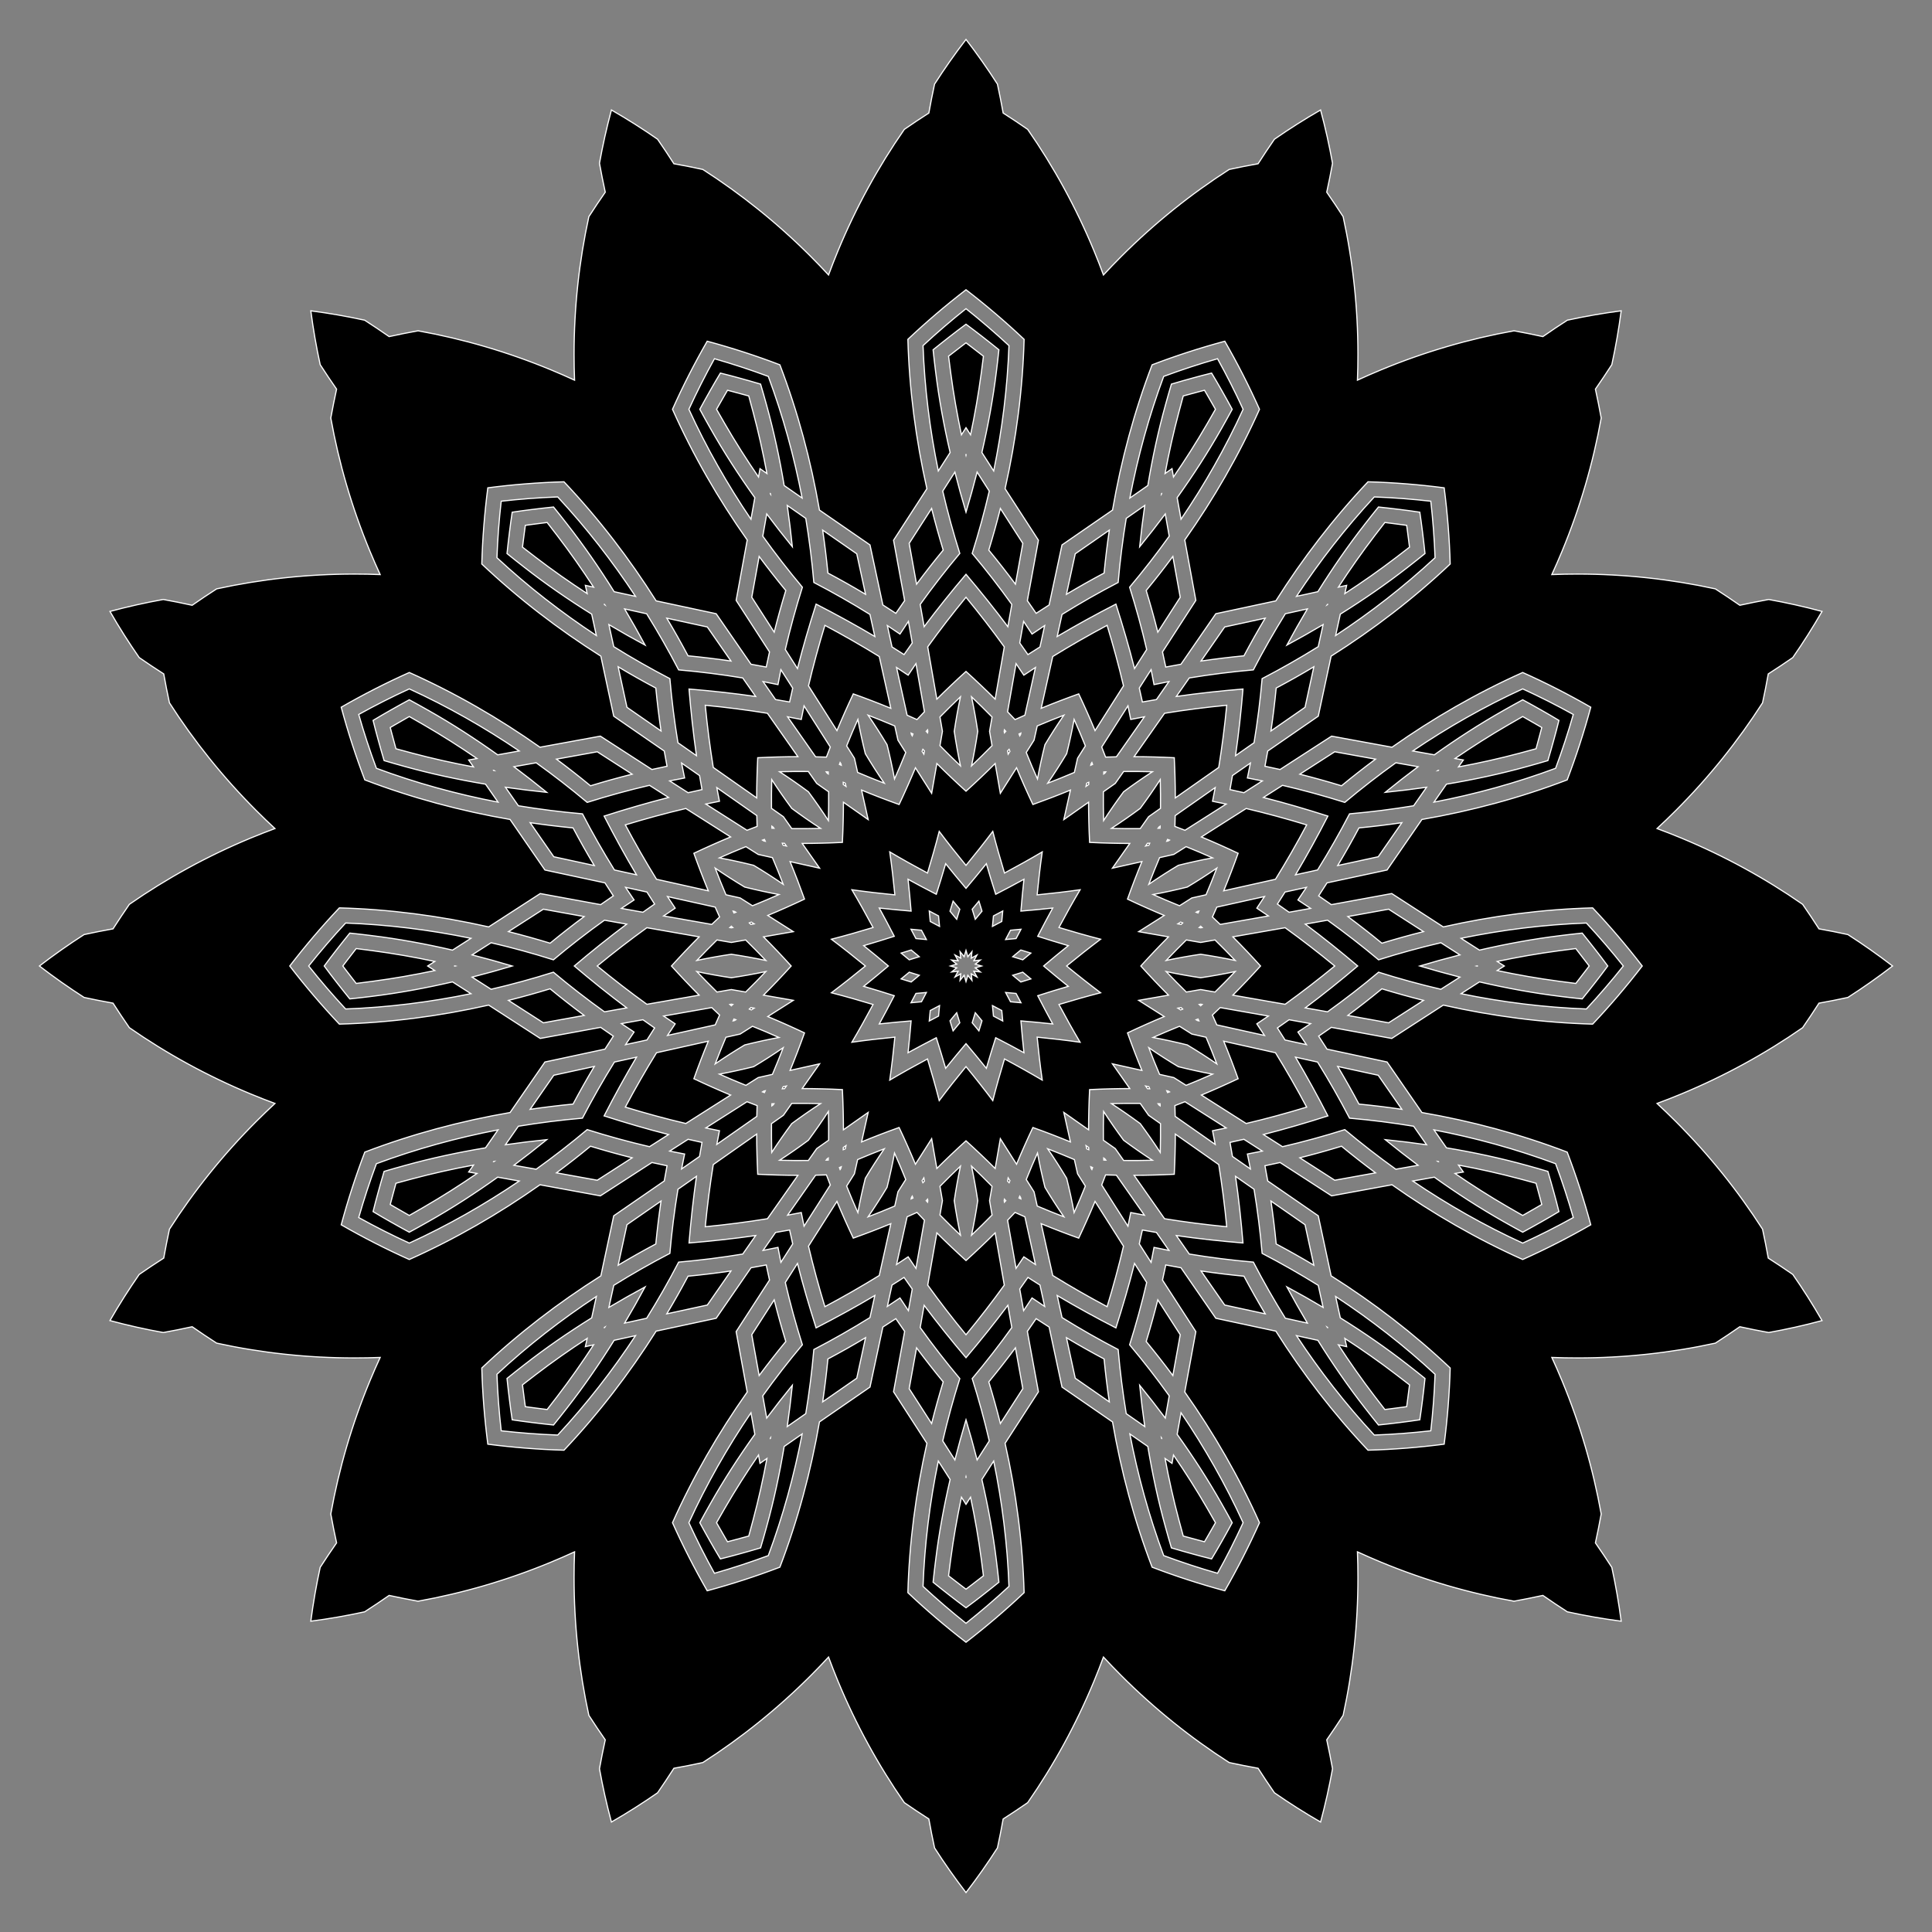 <?xml version="1.0" encoding="utf-8"?>

<!DOCTYPE svg PUBLIC "-//W3C//DTD SVG 1.1//EN" "http://www.w3.org/Graphics/SVG/1.1/DTD/svg11.dtd">
<svg version="1.1" id="Layer_1" xmlns="http://www.w3.org/2000/svg" xmlns:xlink="http://www.w3.org/1999/xlink" x="0px" y="0px"
	 viewBox="0 0 1668.098 1668.098" enable-background="new 0 0 1668.098 1668.098" xml:space="preserve">
<rect x="0" y="0" width="1668.098" height="1668.098" fill="#808080" stroke="none"/>
<path stroke="#FFFFFF" stroke-miterlimit="10" d="M813.716,631.43c-0.716,4.131-1.433,8.261-2.151,12.392
	c5.794,5.9,11.691,11.701,17.689,17.398c-2.089-9.868-3.872-19.805-5.356-29.791
	c1.484-9.986,3.266-19.922,5.356-29.79c-5.998,5.697-11.895,11.498-17.689,17.398
	C812.283,623.169,813,627.3,813.716,631.43z M737.725,654.635c0.919,4.09,1.837,8.181,2.755,12.272
	c7.611,3.234,15.279,6.336,23,9.305c-5.707-8.318-11.156-16.816-16.348-25.473
	c-2.45-9.793-4.606-19.655-6.452-29.572c-3.361,7.559-6.59,15.175-9.684,22.843
	C733.239,647.551,735.482,651.093,737.725,654.635z M676.398,705.153c2.414,3.427,4.828,6.855,7.242,10.284
	c8.269,0.076,16.541,0.007,24.81-0.205c-8.455-5.501-16.742-11.266-24.852-17.278
	c-6.012-8.11-11.777-16.397-17.278-24.852c-0.212,8.27-0.281,16.541-0.205,24.81
	C669.543,700.325,672.971,702.739,676.398,705.153z M639.073,775.295c3.542,2.243,7.084,4.486,10.626,6.73
	c7.668-3.095,15.284-6.324,22.843-9.684c-9.917-1.846-19.779-4.002-29.572-6.452
	c-8.658-5.192-17.155-10.642-25.473-16.348c2.969,7.721,6.07,15.39,9.305,23
	C630.892,773.458,634.982,774.376,639.073,775.295z M631.43,854.382c4.131,0.716,8.261,1.433,12.392,2.151
	c5.9-5.794,11.701-11.691,17.398-17.689c-9.868,2.089-19.805,3.872-29.791,5.356
	c-9.986-1.484-19.922-3.266-29.79-5.356c5.697,5.997,11.498,11.895,17.398,17.689
	C623.169,855.815,627.3,855.098,631.43,854.382z M654.635,930.373c4.09-0.919,8.181-1.837,12.272-2.755
	c3.234-7.611,6.336-15.279,9.305-23c-8.318,5.707-16.816,11.156-25.473,16.348
	c-9.793,2.45-19.655,4.606-29.572,6.452c7.559,3.361,15.175,6.59,22.843,9.684
	C647.551,934.858,651.093,932.615,654.635,930.373z M705.153,991.699c3.427-2.414,6.855-4.828,10.284-7.242
	c0.076-8.269,0.007-16.541-0.205-24.81c-5.501,8.455-11.266,16.742-17.278,24.852
	c-8.11,6.012-16.397,11.777-24.852,17.278c8.27,0.212,16.541,0.281,24.81,0.206
	C700.325,998.554,702.739,995.126,705.153,991.699z M775.295,1029.025c2.243-3.542,4.486-7.084,6.73-10.626
	c-3.095-7.668-6.324-15.284-9.684-22.843c-1.846,9.917-4.002,19.779-6.452,29.572
	c-5.192,8.658-10.642,17.155-16.348,25.473c7.721-2.969,15.39-6.07,23-9.305
	C773.458,1037.206,774.376,1033.115,775.295,1029.025z M854.382,1036.667c0.716-4.131,1.433-8.261,2.151-12.392
	c-5.794-5.9-11.691-11.701-17.689-17.398c2.089,9.868,3.872,19.805,5.356,29.79
	c-1.484,9.986-3.266,19.922-5.356,29.791c5.997-5.697,11.895-11.498,17.689-17.398
	C855.815,1044.929,855.098,1040.798,854.382,1036.667z M930.373,1013.463c-0.919-4.09-1.837-8.181-2.755-12.272
	c-7.611-3.234-15.279-6.336-23-9.305c5.707,8.318,11.156,16.816,16.348,25.473
	c2.45,9.793,4.606,19.655,6.452,29.572c3.361-7.559,6.59-15.175,9.684-22.843
	C934.858,1020.547,932.615,1017.005,930.373,1013.463z M991.699,962.944c-2.414-3.427-4.828-6.855-7.242-10.284
	c-8.269-0.075-16.541-0.007-24.81,0.206c8.455,5.501,16.742,11.266,24.852,17.278
	c6.012,8.11,11.777,16.397,17.278,24.852c0.212-8.27,0.281-16.541,0.206-24.81
	C998.554,967.772,995.126,965.358,991.699,962.944z M1029.025,892.802c-3.542-2.243-7.084-4.486-10.626-6.73
	c-7.668,3.095-15.284,6.324-22.843,9.684c9.917,1.846,19.779,4.002,29.572,6.452
	c8.658,5.192,17.155,10.642,25.473,16.348c-2.969-7.721-6.07-15.39-9.305-23
	C1037.206,894.64,1033.115,893.721,1029.025,892.802z M1036.667,813.716c-4.131-0.716-8.261-1.433-12.392-2.151
	c-5.9,5.794-11.701,11.691-17.398,17.689c9.868-2.089,19.805-3.872,29.79-5.356
	c9.986,1.484,19.922,3.266,29.791,5.356c-5.697-5.998-11.498-11.895-17.398-17.689
	C1044.929,812.283,1040.798,813,1036.667,813.716z M1013.463,737.725c-4.09,0.919-8.181,1.837-12.272,2.755
	c-3.234,7.611-6.336,15.279-9.305,23c8.318-5.707,16.816-11.156,25.473-16.348
	c9.793-2.45,19.655-4.606,29.572-6.452c-7.559-3.361-15.175-6.59-22.843-9.684
	C1020.547,733.239,1017.005,735.482,1013.463,737.725z M962.944,676.398c-3.427,2.414-6.855,4.828-10.284,7.242
	c-0.075,8.269-0.007,16.541,0.206,24.81c5.501-8.455,11.266-16.742,17.278-24.852
	c8.11-6.012,16.397-11.777,24.852-17.278c-8.27-0.212-16.541-0.281-24.81-0.205
	C967.772,669.543,965.358,672.971,962.944,676.398z M892.802,639.073c-2.243,3.542-4.486,7.084-6.73,10.626
	c3.095,7.668,6.324,15.284,9.684,22.843c1.846-9.917,4.002-19.779,6.452-29.572
	c5.192-8.658,10.642-17.155,16.348-25.473c-7.721,2.969-15.39,6.07-23,9.305
	C894.64,630.892,893.721,634.982,892.802,639.073z M856.533,619.038c-5.794-5.9-11.691-11.701-17.689-17.398
	c2.089,9.868,3.872,19.805,5.356,29.79c-1.484,9.986-3.266,19.922-5.356,29.791
	c5.997-5.697,11.895-11.498,17.689-17.398c-0.718-4.131-1.435-8.262-2.151-12.392
	C855.098,627.3,855.815,623.169,856.533,619.038z M772.54,626.801c-7.611-3.234-15.279-6.336-23-9.305
	c5.707,8.318,11.156,16.816,16.348,25.473c2.45,9.793,4.606,19.655,6.452,29.572
	c3.361-7.559,6.59-15.175,9.684-22.843c-2.244-3.542-4.487-7.084-6.73-10.626
	C774.376,634.982,773.458,630.892,772.54,626.801z M697.912,666.115c-8.269-0.076-16.541-0.007-24.81,0.205
	c8.455,5.501,16.742,11.266,24.852,17.278c6.012,8.11,11.777,16.397,17.278,24.852
	c0.212-8.27,0.281-16.541,0.205-24.81c-3.428-2.414-6.856-4.828-10.284-7.242
	C702.739,672.971,700.325,669.543,697.912,666.115z M644.009,730.995c-7.668,3.095-15.284,6.324-22.843,9.684
	c9.917,1.846,19.779,4.002,29.572,6.452c8.658,5.192,17.155,10.642,25.473,16.348
	c-2.969-7.721-6.07-15.39-9.305-23c-4.091-0.918-8.182-1.836-12.272-2.755
	C651.093,735.482,647.551,733.239,644.009,730.995z M619.038,811.565c-5.9,5.794-11.701,11.691-17.398,17.689
	c9.868-2.089,19.805-3.872,29.79-5.356c9.986,1.484,19.922,3.266,29.791,5.356
	c-5.697-5.998-11.498-11.895-17.398-17.689c-4.131,0.718-8.262,1.435-12.392,2.151
	C627.3,813,623.169,812.283,619.038,811.565z M626.801,895.557c-3.234,7.611-6.336,15.279-9.305,23
	c8.318-5.707,16.816-11.156,25.473-16.348c9.793-2.45,19.655-4.606,29.572-6.452
	c-7.559-3.361-15.175-6.59-22.843-9.684c-3.542,2.244-7.084,4.487-10.626,6.73
	C634.982,893.721,630.892,894.64,626.801,895.557z M666.115,970.186c-0.076,8.269-0.007,16.541,0.205,24.81
	c5.501-8.455,11.266-16.742,17.278-24.852c8.11-6.012,16.397-11.777,24.852-17.278
	c-8.27-0.212-16.541-0.281-24.81-0.206c-2.414,3.429-4.828,6.856-7.242,10.284
	C672.971,965.358,669.543,967.772,666.115,970.186z M730.995,1024.089c3.095,7.668,6.324,15.284,9.684,22.843
	c1.846-9.917,4.002-19.779,6.452-29.572c5.192-8.658,10.642-17.155,16.348-25.473
	c-7.721,2.969-15.39,6.07-23,9.305c-0.918,4.091-1.836,8.182-2.755,12.272
	C735.482,1017.005,733.239,1020.547,730.995,1024.089z M811.565,1049.06c5.794,5.9,11.691,11.701,17.689,17.398
	c-2.089-9.868-3.872-19.805-5.356-29.791c1.484-9.986,3.266-19.922,5.356-29.79
	c-5.998,5.697-11.895,11.498-17.689,17.398c0.718,4.131,1.435,8.262,2.151,12.392
	C813,1040.798,812.283,1044.929,811.565,1049.06z M895.557,1041.297c7.611,3.234,15.279,6.336,23,9.305
	c-5.707-8.318-11.156-16.816-16.348-25.473c-2.45-9.793-4.606-19.655-6.452-29.572
	c-3.361,7.559-6.59,15.175-9.684,22.843c2.244,3.542,4.487,7.084,6.73,10.626
	C893.721,1033.115,894.64,1037.206,895.557,1041.297z M970.186,1001.983c8.269,0.075,16.541,0.007,24.81-0.206
	c-8.455-5.501-16.742-11.266-24.852-17.278c-6.012-8.11-11.777-16.397-17.278-24.852
	c-0.212,8.27-0.281,16.541-0.206,24.81c3.429,2.414,6.856,4.828,10.284,7.242
	C965.358,995.126,967.772,998.554,970.186,1001.983z M1024.089,937.102c7.668-3.095,15.284-6.324,22.843-9.684
	c-9.917-1.846-19.779-4.002-29.572-6.452c-8.658-5.192-17.155-10.642-25.473-16.348
	c2.969,7.721,6.07,15.39,9.305,23c4.091,0.918,8.182,1.836,12.272,2.755
	C1017.005,932.615,1020.547,934.858,1024.089,937.102z M1049.06,856.533c5.9-5.794,11.701-11.691,17.398-17.689
	c-9.868,2.089-19.805,3.872-29.791,5.356c-9.986-1.484-19.922-3.266-29.79-5.356
	c5.697,5.997,11.498,11.895,17.398,17.689c4.131-0.718,8.262-1.435,12.392-2.151
	C1040.798,855.098,1044.929,855.815,1049.06,856.533z M1041.297,772.54c3.234-7.611,6.336-15.279,9.305-23
	c-8.318,5.707-16.816,11.156-25.473,16.348c-9.793,2.45-19.655,4.606-29.572,6.452
	c7.559,3.361,15.175,6.59,22.843,9.684c3.542-2.244,7.084-4.487,10.626-6.73
	C1033.115,774.376,1037.206,773.458,1041.297,772.54z M1001.983,697.912c0.075-8.269,0.007-16.541-0.206-24.81
	c-5.501,8.455-11.266,16.742-17.278,24.852c-8.11,6.012-16.397,11.777-24.852,17.278
	c8.27,0.212,16.541,0.281,24.81,0.205c2.414-3.428,4.828-6.856,7.242-10.284
	C995.126,702.739,998.554,700.325,1001.983,697.912z M937.102,644.009c-3.095-7.668-6.324-15.284-9.684-22.843
	c-1.846,9.917-4.002,19.779-6.452,29.572c-5.192,8.658-10.642,17.155-16.348,25.473
	c7.721-2.969,15.39-6.07,23-9.305c0.918-4.091,1.836-8.182,2.755-12.272
	C932.615,651.093,934.858,647.551,937.102,644.009z M814.367,474.975c-3.638-11.901-6.977-23.889-10.007-35.951
	c-6.441,10.044-12.895,20.081-19.363,30.109c2.139,11.74,4.261,23.483,6.367,35.227
	C798.779,494.376,806.452,484.577,814.367,474.975z M678.453,509.839c-7.915-9.603-15.588-19.401-23.003-29.385
	c-2.107,11.744-4.229,23.487-6.367,35.227c6.469,10.028,12.922,20.065,19.363,30.109
	C671.476,533.729,674.815,521.74,678.453,509.839z M566.228,594.062c-10.987-5.843-21.826-11.959-32.497-18.345
	c2.548,11.657,5.081,23.317,7.598,34.982c9.814,6.789,19.617,13.592,29.412,20.407
	C568.924,618.803,567.421,606.449,566.228,594.062z M494.776,714.821c-12.387-1.193-24.741-2.696-37.044-4.513
	c6.815,9.794,13.618,19.598,20.407,29.412c11.665,2.517,23.325,5.05,34.982,7.598
	C506.734,736.647,500.618,725.808,494.776,714.821z M474.975,853.731c-11.901,3.638-23.889,6.977-35.951,10.007
	c10.044,6.441,20.081,12.895,30.109,19.363c11.74-2.139,23.483-4.261,35.227-6.367
	C494.376,869.319,484.577,861.646,474.975,853.731z M509.839,989.644c-9.603,7.915-19.401,15.588-29.385,23.003
	c11.744,2.107,23.487,4.229,35.227,6.367c10.028-6.469,20.065-12.922,30.109-19.363
	C533.729,996.621,521.74,993.282,509.839,989.644z M594.062,1101.87c-5.843,10.987-11.959,21.826-18.345,32.497
	c11.657-2.548,23.317-5.081,34.982-7.598c6.789-9.814,13.592-19.617,20.407-29.412
	C618.803,1099.174,606.449,1100.677,594.062,1101.87z M714.821,1173.322c-1.193,12.387-2.696,24.741-4.513,37.044
	c9.794-6.815,19.598-13.618,29.412-20.407c2.517-11.665,5.05-23.325,7.598-34.982
	C736.647,1161.363,725.808,1167.479,714.821,1173.322z M853.731,1193.123c3.638,11.901,6.977,23.889,10.007,35.951
	c6.441-10.044,12.895-20.081,19.363-30.109c-2.139-11.74-4.261-23.482-6.367-35.227
	C869.319,1173.722,861.646,1183.52,853.731,1193.123z M989.644,1158.258c7.915,9.603,15.588,19.401,23.003,29.385
	c2.107-11.744,4.229-23.487,6.367-35.227c-6.469-10.028-12.922-20.065-19.363-30.109
	C996.621,1134.369,993.282,1146.357,989.644,1158.258z M1101.87,1074.035c10.987,5.843,21.826,11.959,32.497,18.345
	c-2.548-11.657-5.081-23.317-7.598-34.982c-9.814-6.789-19.617-13.592-29.412-20.407
	C1099.174,1049.294,1100.677,1061.648,1101.87,1074.035z M1173.322,953.277c12.387,1.194,24.741,2.696,37.044,4.513
	c-6.815-9.794-13.618-19.598-20.407-29.412c-11.665-2.517-23.325-5.05-34.982-7.598
	C1161.363,931.451,1167.479,942.289,1173.322,953.277z M1193.123,814.367c11.901-3.638,23.889-6.977,35.951-10.007
	c-10.044-6.441-20.081-12.895-30.109-19.363c-11.74,2.139-23.482,4.261-35.227,6.367
	C1173.722,798.779,1183.52,806.452,1193.123,814.367z M1158.258,678.453c9.603-7.915,19.401-15.588,29.385-23.003
	c-11.744-2.107-23.487-4.229-35.227-6.367c-10.028,6.469-20.065,12.922-30.109,19.363
	C1134.369,671.476,1146.357,674.815,1158.258,678.453z M1074.035,566.228c5.843-10.987,11.959-21.826,18.345-32.497
	c-11.657,2.548-23.317,5.081-34.982,7.598c-6.789,9.814-13.592,19.617-20.407,29.412
	C1049.294,568.924,1061.648,567.421,1074.035,566.228z M953.277,494.776c1.194-12.387,2.696-24.741,4.513-37.044
	c-9.794,6.815-19.598,13.618-29.412,20.407c-2.517,11.665-5.05,23.325-7.598,34.982
	C931.451,506.734,942.289,500.618,953.277,494.776z M876.734,504.359c2.107-11.744,4.229-23.487,6.367-35.227
	c-6.469-10.028-12.922-20.064-19.363-30.109c-3.03,12.061-6.369,24.05-10.007,35.951
	C861.646,484.577,869.319,494.376,876.734,504.359z M747.318,513.121c-2.548-11.657-5.081-23.317-7.598-34.982
	c-9.814-6.789-19.617-13.592-29.412-20.407c1.817,12.303,3.319,24.657,4.513,37.044
	C725.808,500.618,736.647,506.734,747.318,513.121z M631.106,570.74c-6.815-9.794-13.618-19.598-20.407-29.412
	c-11.665-2.517-23.325-5.05-34.982-7.598c6.386,10.671,12.502,21.51,18.345,32.497
	C606.449,567.421,618.803,568.924,631.106,570.74z M545.79,668.446c-10.044-6.441-20.081-12.895-30.109-19.363
	c-11.74,2.139-23.483,4.261-35.227,6.367c9.984,7.415,19.782,15.088,29.385,23.003
	C521.74,674.815,533.729,671.476,545.79,668.446z M504.359,791.364c-11.744-2.107-23.487-4.229-35.227-6.367
	c-10.028,6.469-20.064,12.922-30.109,19.363c12.061,3.03,24.05,6.369,35.951,10.007
	C484.577,806.452,494.376,798.779,504.359,791.364z M513.121,920.78c-11.657,2.548-23.317,5.082-34.982,7.598
	c-6.789,9.814-13.592,19.617-20.407,29.412c12.303-1.817,24.657-3.319,37.044-4.513
	C500.618,942.289,506.734,931.451,513.121,920.78z M570.74,1036.992c-9.794,6.815-19.598,13.618-29.412,20.407
	c-2.517,11.665-5.05,23.325-7.598,34.982c10.671-6.386,21.51-12.502,32.497-18.345
	C567.421,1061.648,568.924,1049.294,570.74,1036.992z M668.446,1122.307c-6.441,10.044-12.895,20.081-19.363,30.109
	c2.139,11.74,4.261,23.482,6.367,35.227c7.415-9.984,15.088-19.782,23.003-29.385
	C674.815,1146.357,671.476,1134.369,668.446,1122.307z M791.364,1163.738c-2.107,11.744-4.229,23.487-6.367,35.227
	c6.469,10.028,12.922,20.065,19.363,30.109c3.03-12.061,6.369-24.05,10.007-35.951
	C806.452,1183.52,798.779,1173.722,791.364,1163.738z M920.78,1154.977c2.548,11.657,5.082,23.317,7.598,34.982
	c9.814,6.789,19.617,13.592,29.412,20.407c-1.817-12.303-3.319-24.657-4.513-37.044
	C942.289,1167.479,931.451,1161.363,920.78,1154.977z M1036.992,1097.357c6.815,9.794,13.618,19.598,20.407,29.412
	c11.665,2.517,23.325,5.05,34.982,7.598c-6.386-10.671-12.502-21.51-18.345-32.497
	C1061.648,1100.677,1049.294,1099.174,1036.992,1097.357z M1122.307,999.651
	c10.044,6.441,20.081,12.895,30.109,19.363c11.74-2.139,23.482-4.261,35.227-6.367
	c-9.984-7.415-19.782-15.088-29.385-23.003C1146.357,993.282,1134.369,996.621,1122.307,999.651z M1163.738,876.734
	c11.744,2.107,23.487,4.229,35.227,6.367c10.028-6.469,20.065-12.922,30.109-19.363
	c-12.061-3.03-24.05-6.369-35.951-10.007C1183.52,861.646,1173.722,869.319,1163.738,876.734z M1154.977,747.318
	c11.657-2.548,23.317-5.081,34.982-7.598c6.789-9.814,13.592-19.617,20.407-29.412
	c-12.303,1.817-24.657,3.319-37.044,4.513C1167.479,725.808,1161.363,736.647,1154.977,747.318z M1097.357,631.106
	c9.794-6.815,19.598-13.618,29.412-20.407c2.517-11.665,5.05-23.325,7.598-34.982
	c-10.671,6.386-21.51,12.502-32.497,18.345C1100.677,606.449,1099.174,618.803,1097.357,631.106z M999.651,545.79
	c6.441-10.044,12.895-20.081,19.363-30.109c-2.139-11.74-4.261-23.483-6.367-35.227
	c-7.415,9.984-15.088,19.782-23.003,29.385C993.282,521.74,996.621,533.729,999.651,545.79z M834.049,442.255
	c-3.42-11.484-6.633-23.035-9.594-34.649c-3.494,5.477-6.99,10.953-10.491,16.427
	c4.209,18.09,9.134,36.032,14.734,53.792c-11.97,14.266-23.387,28.957-34.198,44.059
	c1.14,6.397,2.274,12.794,3.406,19.191c11.566-15.46,23.673-30.518,36.143-45.228
	c12.469,14.71,24.576,29.768,36.143,45.228c1.132-6.397,2.266-12.795,3.406-19.191
	c-10.811-15.102-22.227-29.794-34.198-44.059c5.6-17.761,10.525-35.703,14.734-53.792
	c-3.501-5.474-6.997-10.95-10.491-16.427C840.682,419.22,837.469,430.772,834.049,442.255z M983.982,472.079
	c1.235-11.918,2.687-23.82,4.396-35.683c-5.324,3.723-10.65,7.444-15.979,11.162
	c-3.034,18.323-5.35,36.785-6.973,55.336c-16.518,8.599-32.688,17.803-48.455,27.619
	c-1.395,6.346-2.795,12.69-4.197,19.034c16.602-9.857,33.55-19.136,50.7-27.954
	c5.891,18.362,11.314,36.907,16.084,55.616c3.494-5.477,6.99-10.953,10.491-16.427
	c-4.209-18.09-9.134-36.032-14.734-53.792c11.97-14.266,23.387-28.957,34.198-44.059
	c-1.14-6.397-2.274-12.794-3.406-19.191C998.925,453.335,991.536,462.778,983.982,472.079z M1111.089,557.009
	c5.702-10.539,11.598-20.978,17.717-31.285c-6.344,1.402-12.688,2.802-19.034,4.197
	c-9.816,15.768-19.02,31.937-27.619,48.455c-18.552,1.623-37.013,3.939-55.336,6.973
	c-3.717,5.329-7.439,10.655-11.162,15.979c19.11-2.753,38.319-4.84,57.538-6.424
	c-1.584,19.219-3.671,38.428-6.424,57.538c5.324-3.723,10.65-7.444,15.979-11.162
	c3.034-18.323,5.351-36.785,6.973-55.336c16.518-8.599,32.688-17.803,48.455-27.619
	c1.395-6.346,2.795-12.69,4.197-19.034C1132.067,545.411,1121.627,551.307,1111.089,557.009z M1196.019,684.116
	c9.3-7.554,18.743-14.943,28.34-22.123c-6.397-1.132-12.795-2.266-19.191-3.406
	c-15.102,10.811-29.794,22.227-44.059,34.198c-17.761-5.6-35.703-10.525-53.792-14.734
	c-5.474,3.501-10.95,6.997-16.427,10.491c18.709,4.77,37.254,10.193,55.616,16.084
	c-8.818,17.149-18.097,34.097-27.954,50.7c6.344-1.402,12.688-2.802,19.034-4.197
	c9.816-15.768,19.02-31.937,27.619-48.455c18.552-1.623,37.013-3.939,55.336-6.973
	c3.717-5.329,7.439-10.655,11.162-15.979C1219.839,681.429,1207.937,682.881,1196.019,684.116z M1225.842,834.049
	c11.483-3.42,23.035-6.633,34.649-9.594c-5.477-3.494-10.953-6.99-16.427-10.491
	c-18.09,4.209-36.032,9.134-53.792,14.734c-14.266-11.97-28.957-23.387-44.059-34.198
	c-6.397,1.14-12.794,2.274-19.191,3.406c15.46,11.566,30.518,23.673,45.228,36.143
	c-14.71,12.469-29.768,24.576-45.228,36.143c6.397,1.132,12.795,2.266,19.191,3.406
	c15.102-10.811,29.794-22.227,44.059-34.198c17.761,5.6,35.703,10.525,53.792,14.734
	c5.473-3.501,10.95-6.997,16.427-10.491C1248.877,840.682,1237.326,837.469,1225.842,834.049z M1196.019,983.982
	c11.918,1.235,23.82,2.687,35.683,4.396c-3.723-5.324-7.444-10.65-11.162-15.979
	c-18.323-3.034-36.784-5.35-55.336-6.973c-8.599-16.518-17.803-32.688-27.619-48.455
	c-6.346-1.395-12.69-2.795-19.034-4.197c9.857,16.602,19.136,33.55,27.954,50.7
	c-18.362,5.891-36.907,11.314-55.616,16.084c5.477,3.494,10.953,6.99,16.427,10.491
	c18.09-4.209,36.032-9.134,53.792-14.734c14.266,11.97,28.957,23.387,44.059,34.198
	c6.397-1.14,12.794-2.274,19.191-3.406C1214.762,998.925,1205.32,991.536,1196.019,983.982z M1111.089,1111.089
	c10.539,5.702,20.978,11.598,31.285,17.717c-1.402-6.344-2.802-12.688-4.197-19.034
	c-15.768-9.816-31.937-19.02-48.455-27.619c-1.623-18.552-3.939-37.013-6.973-55.336
	c-5.329-3.717-10.654-7.439-15.979-11.162c2.753,19.11,4.84,38.319,6.424,57.538
	c-19.219-1.584-38.428-3.671-57.538-6.424c3.723,5.324,7.445,10.65,11.162,15.979
	c18.323,3.034,36.784,5.351,55.336,6.973c8.599,16.518,17.803,32.688,27.619,48.455
	c6.346,1.395,12.69,2.795,19.034,4.197C1122.687,1132.067,1116.79,1121.627,1111.089,1111.089z M983.982,1196.019
	c7.554,9.3,14.943,18.743,22.123,28.34c1.132-6.397,2.266-12.795,3.406-19.191
	c-10.811-15.102-22.227-29.794-34.198-44.059c5.6-17.761,10.525-35.703,14.734-53.792
	c-3.501-5.474-6.997-10.95-10.491-16.427c-4.77,18.709-10.193,37.254-16.084,55.616
	c-17.149-8.818-34.097-18.097-50.7-27.954c1.402,6.344,2.802,12.688,4.197,19.034
	c15.767,9.816,31.937,19.02,48.455,27.619c1.623,18.552,3.939,37.013,6.973,55.336
	c5.329,3.717,10.655,7.439,15.979,11.162C986.669,1219.839,985.216,1207.937,983.982,1196.019z M834.049,1225.842
	c3.42,11.483,6.633,23.035,9.594,34.649c3.494-5.477,6.99-10.953,10.491-16.427
	c-4.209-18.09-9.134-36.032-14.734-53.792c11.97-14.266,23.387-28.957,34.198-44.059
	c-1.14-6.397-2.274-12.794-3.406-19.191c-11.566,15.46-23.673,30.518-36.143,45.228
	c-12.469-14.71-24.576-29.768-36.143-45.228c-1.132,6.397-2.266,12.795-3.406,19.191
	c10.811,15.102,22.227,29.794,34.198,44.059c-5.6,17.761-10.525,35.703-14.734,53.792
	c3.501,5.473,6.997,10.95,10.491,16.427C827.416,1248.877,830.629,1237.326,834.049,1225.842z M684.116,1196.019
	c-1.235,11.918-2.687,23.82-4.396,35.683c5.324-3.723,10.65-7.444,15.979-11.162
	c3.034-18.323,5.35-36.784,6.973-55.336c16.518-8.599,32.688-17.803,48.455-27.619
	c1.395-6.346,2.795-12.69,4.197-19.034c-16.602,9.857-33.55,19.136-50.7,27.954
	c-5.891-18.362-11.314-36.907-16.084-55.616c-3.494,5.477-6.99,10.953-10.491,16.427
	c4.209,18.09,9.134,36.032,14.734,53.792c-11.97,14.266-23.387,28.957-34.198,44.059
	c1.14,6.397,2.274,12.794,3.406,19.191C669.173,1214.762,676.561,1205.32,684.116,1196.019z M557.009,1111.089
	c-5.702,10.539-11.598,20.978-17.717,31.285c6.344-1.402,12.688-2.802,19.034-4.197
	c9.816-15.768,19.02-31.937,27.619-48.455c18.552-1.623,37.013-3.939,55.336-6.973
	c3.717-5.329,7.439-10.654,11.162-15.979c-19.11,2.753-38.319,4.84-57.538,6.424
	c1.584-19.219,3.671-38.428,6.424-57.538c-5.324,3.723-10.65,7.445-15.979,11.162
	c-3.034,18.323-5.35,36.784-6.973,55.336c-16.518,8.599-32.688,17.803-48.455,27.619
	c-1.395,6.346-2.795,12.69-4.197,19.034C536.03,1122.687,546.47,1116.79,557.009,1111.089z M472.079,983.982
	c-9.301,7.554-18.743,14.943-28.34,22.123c6.397,1.132,12.795,2.266,19.191,3.406
	c15.102-10.811,29.794-22.227,44.059-34.198c17.761,5.6,35.703,10.525,53.792,14.734
	c5.473-3.501,10.95-6.997,16.427-10.491c-18.709-4.77-37.254-10.193-55.616-16.084
	c8.818-17.149,18.097-34.097,27.954-50.7c-6.344,1.402-12.688,2.802-19.034,4.197
	c-9.816,15.767-19.02,31.937-27.619,48.455c-18.552,1.623-37.013,3.939-55.336,6.973
	c-3.717,5.329-7.439,10.655-11.162,15.979C448.259,986.669,460.16,985.216,472.079,983.982z M442.255,834.049
	c-11.484,3.42-23.035,6.633-34.649,9.594c5.477,3.494,10.953,6.99,16.427,10.491
	c18.09-4.209,36.032-9.134,53.792-14.734c14.266,11.97,28.957,23.387,44.059,34.198
	c6.397-1.14,12.794-2.274,19.191-3.406c-15.46-11.566-30.518-23.673-45.228-36.143
	c14.71-12.469,29.768-24.576,45.228-36.143c-6.397-1.132-12.795-2.266-19.191-3.406
	c-15.102,10.811-29.794,22.227-44.059,34.198c-17.761-5.6-35.703-10.525-53.792-14.734
	c-5.474,3.501-10.95,6.997-16.427,10.491C419.22,827.416,430.772,830.629,442.255,834.049z M472.079,684.116
	c-11.918-1.235-23.82-2.687-35.683-4.396c3.723,5.324,7.444,10.65,11.162,15.979
	c18.323,3.034,36.785,5.35,55.336,6.973c8.599,16.518,17.803,32.688,27.619,48.455
	c6.346,1.395,12.69,2.795,19.034,4.197c-9.857-16.602-19.136-33.55-27.954-50.7
	c18.362-5.891,36.907-11.314,55.616-16.084c-5.477-3.494-10.953-6.99-16.427-10.491
	c-18.09,4.209-36.032,9.134-53.792,14.734c-14.266-11.97-28.957-23.387-44.059-34.198
	c-6.397,1.14-12.794,2.274-19.191,3.406C453.335,669.173,462.778,676.561,472.079,684.116z M557.009,557.009
	c-10.539-5.702-20.978-11.598-31.285-17.717c1.402,6.344,2.802,12.688,4.197,19.034
	c15.768,9.816,31.937,19.02,48.455,27.619c1.623,18.552,3.939,37.013,6.973,55.336
	c5.329,3.717,10.655,7.439,15.979,11.162c-2.753-19.11-4.84-38.319-6.424-57.538
	c19.219,1.584,38.428,3.671,57.538,6.424c-3.723-5.324-7.444-10.65-11.162-15.979
	c-18.323-3.034-36.785-5.35-55.336-6.973c-8.599-16.518-17.803-32.688-27.619-48.455
	c-6.346-1.395-12.69-2.795-19.034-4.197C545.411,536.03,551.307,546.47,557.009,557.009z M684.116,472.079
	c-7.554-9.301-14.943-18.743-22.123-28.34c-1.132,6.397-2.266,12.795-3.406,19.191
	c10.811,15.102,22.227,29.794,34.198,44.059c-5.6,17.761-10.525,35.703-14.734,53.792
	c3.501,5.473,6.997,10.95,10.491,16.427c4.77-18.709,10.193-37.254,16.084-55.616
	c17.149,8.818,34.097,18.097,50.7,27.954c-1.402-6.344-2.802-12.688-4.197-19.034
	c-15.768-9.816-31.937-19.02-48.455-27.619c-1.623-18.552-3.939-37.013-6.973-55.336
	c-5.329-3.717-10.655-7.439-15.979-11.162C681.429,448.259,682.881,460.16,684.116,472.079z M780.566,565.171
	c2.33-3.374,4.688-6.729,7.073-10.065c-1.107-6.2-2.218-12.399-3.334-18.597
	c-2.457,3.624-4.878,7.27-7.264,10.939c-3.609-2.477-7.242-4.919-10.898-7.327
	c1.341,6.153,2.688,12.306,4.037,18.457C773.659,560.749,777.122,562.946,780.566,565.171z M887.532,565.171
	c3.444-2.225,6.906-4.422,10.386-6.592c1.349-6.152,2.696-12.304,4.037-18.457
	c-3.656,2.408-7.289,4.85-10.898,7.327c-2.386-3.669-4.808-7.316-7.264-10.939
	c-1.116,6.198-2.226,12.397-3.334,18.597C882.844,558.442,885.202,561.797,887.532,565.171z M986.356,606.105
	c4.033-0.738,8.073-1.443,12.118-2.115c3.601-5.167,7.199-10.336,10.793-15.507
	c-4.299,0.825-8.59,1.691-12.872,2.599c-0.8-4.303-1.642-8.599-2.525-12.886
	c-3.403,5.299-6.801,10.602-10.197,15.906C984.6,598.095,985.494,602.096,986.356,606.105z M1061.992,681.742
	c4.008,0.862,8.01,1.756,12.005,2.683c5.304-3.396,10.606-6.794,15.906-10.197
	c-4.288-0.883-8.584-1.725-12.886-2.525c0.907-4.282,1.773-8.573,2.598-12.872
	c-5.171,3.594-10.34,7.192-15.507,10.793C1063.435,673.669,1062.731,677.709,1061.992,681.742z M1102.927,780.566
	c3.374,2.33,6.729,4.688,10.065,7.073c6.2-1.107,12.399-2.218,18.597-3.334
	c-3.624-2.457-7.27-4.878-10.939-7.264c2.477-3.609,4.919-7.242,7.327-10.898
	c-6.153,1.341-12.306,2.688-18.457,4.037C1107.349,773.659,1105.152,777.122,1102.927,780.566z M1102.927,887.532
	c2.225,3.444,4.422,6.906,6.592,10.386c6.152,1.349,12.304,2.696,18.457,4.037
	c-2.408-3.656-4.85-7.289-7.327-10.898c3.669-2.386,7.315-4.808,10.939-7.264
	c-6.198-1.116-12.397-2.226-18.597-3.334C1109.655,882.844,1106.3,885.202,1102.927,887.532z M1061.992,986.356
	c0.738,4.033,1.443,8.073,2.115,12.118c5.167,3.601,10.336,7.199,15.507,10.793
	c-0.825-4.299-1.691-8.59-2.598-12.872c4.303-0.8,8.598-1.642,12.886-2.525
	c-5.299-3.403-10.602-6.801-15.906-10.197C1070.003,984.6,1066.001,985.494,1061.992,986.356z M986.356,1061.992
	c-0.861,4.008-1.756,8.01-2.683,12.005c3.396,5.304,6.794,10.606,10.197,15.906
	c0.883-4.288,1.725-8.584,2.525-12.886c4.282,0.907,8.573,1.773,12.872,2.598
	c-3.594-5.171-7.192-10.34-10.793-15.507C994.429,1063.435,990.389,1062.731,986.356,1061.992z M887.532,1102.927
	c-2.33,3.374-4.688,6.729-7.073,10.065c1.108,6.2,2.218,12.399,3.334,18.597
	c2.457-3.624,4.878-7.27,7.264-10.939c3.609,2.477,7.242,4.919,10.898,7.327
	c-1.341-6.153-2.688-12.306-4.037-18.457C894.438,1107.349,890.976,1105.152,887.532,1102.927z M780.566,1102.927
	c-3.444,2.225-6.906,4.422-10.386,6.592c-1.349,6.152-2.696,12.304-4.037,18.457
	c3.656-2.408,7.289-4.85,10.898-7.327c2.386,3.669,4.808,7.315,7.264,10.939c1.116-6.198,2.226-12.397,3.334-18.597
	C785.254,1109.655,782.895,1106.3,780.566,1102.927z M681.742,1061.992c-4.033,0.738-8.073,1.443-12.118,2.115
	c-3.601,5.167-7.199,10.336-10.793,15.507c4.299-0.825,8.59-1.691,12.872-2.598
	c0.8,4.303,1.642,8.598,2.525,12.886c3.403-5.299,6.801-10.602,10.197-15.906
	C683.498,1070.003,682.603,1066.001,681.742,1061.992z M606.105,986.356c-4.009-0.861-8.01-1.756-12.005-2.683
	c-5.304,3.396-10.606,6.794-15.906,10.197c4.288,0.883,8.584,1.725,12.886,2.525
	c-0.907,4.282-1.773,8.573-2.599,12.872c5.172-3.594,10.34-7.192,15.507-10.793
	C604.662,994.429,605.367,990.389,606.105,986.356z M565.171,887.532c-3.374-2.33-6.729-4.688-10.065-7.073
	c-6.2,1.108-12.399,2.218-18.597,3.334c3.624,2.457,7.27,4.878,10.939,7.264
	c-2.477,3.609-4.919,7.242-7.327,10.898c6.153-1.341,12.306-2.688,18.457-4.037
	C560.749,894.438,562.946,890.976,565.171,887.532z M565.171,780.566c-2.225-3.444-4.422-6.906-6.592-10.386
	c-6.152-1.349-12.304-2.696-18.457-4.037c2.408,3.656,4.85,7.289,7.327,10.898
	c-3.669,2.386-7.316,4.808-10.939,7.264c6.198,1.116,12.397,2.226,18.597,3.334
	C558.442,785.254,561.797,782.895,565.171,780.566z M606.105,681.742c-0.738-4.033-1.443-8.073-2.115-12.118
	c-5.167-3.601-10.336-7.199-15.507-10.793c0.825,4.299,1.691,8.59,2.599,12.872
	c-4.303,0.8-8.599,1.642-12.886,2.525c5.299,3.403,10.602,6.801,15.906,10.197
	C598.095,683.498,602.096,682.603,606.105,681.742z M681.742,606.105c0.862-4.009,1.756-8.01,2.683-12.005
	c-3.396-5.304-6.794-10.606-10.197-15.906c-0.883,4.288-1.725,8.584-2.525,12.886
	c-4.282-0.907-8.573-1.773-12.872-2.599c3.594,5.172,7.192,10.34,10.793,15.507
	C673.669,604.662,677.709,605.367,681.742,606.105z M834.049,266.524c-12.752,10.144-25.132,20.771-37.103,31.888
	c1.347,36.435,5.862,72.586,13.196,108.208c3.403-5.299,6.801-10.602,10.197-15.906
	c-5.371-23.154-9.676-46.543-12.563-70.126c-0.728-5.948-1.483-12.177-2.136-18.576
	c4.987-4.062,9.925-7.933,14.646-11.624c4.538-3.549,9.128-7.03,13.764-10.448
	c4.636,3.418,9.226,6.899,13.764,10.448c4.721,3.691,9.659,7.562,14.646,11.624
	c-0.654,6.399-1.408,12.628-2.136,18.576c-2.887,23.582-7.192,46.971-12.563,70.126
	c3.396,5.304,6.794,10.606,10.197,15.906c7.333-35.621,11.849-71.772,13.196-108.208
	C859.181,287.295,846.801,276.668,834.049,266.524z M1051.231,309.724c-15.663,4.492-31.168,9.572-46.482,15.262
	c-12.698,34.177-22.361,69.305-29.218,105.021c5.172-3.594,10.34-7.192,15.507-10.793
	c3.899-23.447,8.872-46.703,15.229-69.595c1.604-5.774,3.29-11.818,5.135-17.979
	c6.162-1.845,12.205-3.531,17.979-5.135c5.551-1.542,11.123-3.002,16.715-4.385
	c2.975,4.932,5.883,9.905,8.718,14.92c2.949,5.217,6.03,10.683,9.082,16.344
	c-3.053,5.662-6.133,11.127-9.082,16.344c-11.692,20.683-24.619,40.643-38.443,59.98
	c1.107,6.2,2.218,12.399,3.334,18.597c20.407-30.104,38.413-61.775,53.601-94.921
	C1066.502,338.532,1059.13,323.976,1051.231,309.724z M1235.349,432.748c-16.19-1.844-32.459-3.084-48.784-3.688
	c-24.811,26.716-47.181,55.472-67.183,85.845c6.153-1.341,12.305-2.688,18.457-4.037
	c12.575-20.171,26.069-39.753,40.703-58.469c3.691-4.721,7.562-9.659,11.624-14.646
	c6.399,0.654,12.628,1.408,18.576,2.136c5.718,0.7,11.425,1.483,17.12,2.345c0.862,5.695,1.645,11.402,2.345,17.12
	c0.728,5.948,1.483,12.177,2.136,18.576c-4.987,4.062-9.925,7.933-14.646,11.624
	c-18.717,14.634-38.299,28.128-58.47,40.703c-1.349,6.152-2.696,12.304-4.037,18.457
	c30.374-20.003,59.129-42.373,85.845-67.183C1238.433,465.207,1237.194,448.938,1235.349,432.748z M1358.373,616.866
	c-14.252-7.899-28.807-15.271-43.66-22.076c-33.146,15.188-64.817,33.194-94.921,53.601
	c6.198,1.116,12.397,2.226,18.597,3.334c19.337-13.823,39.297-26.751,59.98-38.443
	c5.217-2.949,10.683-6.03,16.344-9.082c5.662,3.053,11.128,6.133,16.344,9.082
	c5.015,2.835,9.988,5.743,14.92,8.718c-1.383,5.591-2.844,11.164-4.385,16.715
	c-1.603,5.774-3.29,11.818-5.135,17.979c-6.162,1.845-12.205,3.531-17.979,5.135
	c-22.892,6.358-46.148,11.331-69.595,15.229c-3.601,5.167-7.199,10.336-10.793,15.507
	c35.716-6.856,70.844-16.519,105.021-29.218C1348.801,648.034,1353.882,632.529,1358.373,616.866z M1401.573,834.049
	c-10.144-12.752-20.771-25.132-31.888-37.103c-36.435,1.347-72.586,5.862-108.208,13.196
	c5.299,3.403,10.602,6.801,15.905,10.197c23.154-5.371,46.543-9.676,70.126-12.563
	c5.948-0.728,12.177-1.483,18.576-2.136c4.062,4.987,7.933,9.925,11.624,14.646
	c3.549,4.538,7.03,9.128,10.448,13.764c-3.418,4.636-6.899,9.226-10.448,13.764
	c-3.691,4.721-7.562,9.659-11.624,14.646c-6.399-0.654-12.628-1.408-18.576-2.136
	c-23.582-2.887-46.971-7.192-70.126-12.563c-5.304,3.396-10.606,6.794-15.905,10.197
	c35.621,7.333,71.772,11.849,108.208,13.196C1380.803,859.181,1391.43,846.801,1401.573,834.049z M1358.373,1051.231
	c-4.492-15.663-9.572-31.168-15.262-46.482c-34.177-12.698-69.304-22.361-105.021-29.218
	c3.594,5.172,7.192,10.34,10.793,15.507c23.447,3.899,46.703,8.872,69.595,15.229
	c5.774,1.604,11.818,3.29,17.979,5.135c1.845,6.162,3.531,12.205,5.135,17.979c1.542,5.551,3.002,11.123,4.385,16.715
	c-4.932,2.975-9.905,5.883-14.92,8.718c-5.217,2.949-10.683,6.03-16.344,9.082
	c-5.662-3.053-11.127-6.133-16.344-9.082c-20.683-11.692-40.643-24.619-59.98-38.443
	c-6.2,1.107-12.399,2.218-18.597,3.334c30.104,20.407,61.775,38.413,94.921,53.601
	C1329.566,1066.502,1344.122,1059.13,1358.373,1051.231z M1235.349,1235.349c1.844-16.19,3.084-32.459,3.688-48.784
	c-26.716-24.811-55.472-47.181-85.845-67.183c1.341,6.153,2.688,12.305,4.037,18.457
	c20.171,12.575,39.753,26.069,58.47,40.703c4.721,3.691,9.659,7.562,14.646,11.624
	c-0.654,6.399-1.408,12.628-2.136,18.576c-0.7,5.718-1.483,11.425-2.345,17.12
	c-5.695,0.862-11.402,1.645-17.12,2.345c-5.948,0.728-12.177,1.483-18.576,2.136
	c-4.062-4.987-7.933-9.925-11.624-14.646c-14.634-18.717-28.128-38.299-40.703-58.47
	c-6.152-1.349-12.304-2.696-18.457-4.037c20.003,30.374,42.372,59.129,67.183,85.845
	C1202.891,1238.433,1219.16,1237.194,1235.349,1235.349z M1051.231,1358.373
	c7.899-14.252,15.271-28.807,22.076-43.66c-15.188-33.146-33.194-64.817-53.601-94.921
	c-1.116,6.198-2.226,12.397-3.334,18.597c13.823,19.337,26.751,39.297,38.443,59.98
	c2.949,5.217,6.03,10.683,9.082,16.344c-3.053,5.662-6.133,11.128-9.082,16.344
	c-2.835,5.015-5.743,9.988-8.718,14.92c-5.591-1.383-11.164-2.844-16.715-4.385
	c-5.774-1.603-11.818-3.29-17.979-5.135c-1.845-6.162-3.531-12.205-5.135-17.979
	c-6.358-22.892-11.331-46.148-15.229-69.595c-5.167-3.601-10.336-7.199-15.507-10.793
	c6.856,35.716,16.519,70.844,29.218,105.021C1020.063,1348.801,1035.568,1353.882,1051.231,1358.373z
	 M834.049,1401.573c12.752-10.144,25.132-20.771,37.103-31.888c-1.347-36.435-5.862-72.586-13.196-108.208
	c-3.403,5.299-6.801,10.602-10.197,15.905c5.371,23.154,9.676,46.543,12.563,70.126
	c0.728,5.948,1.483,12.177,2.136,18.576c-4.987,4.062-9.925,7.933-14.646,11.624
	c-4.538,3.549-9.128,7.03-13.764,10.448c-4.636-3.418-9.226-6.899-13.764-10.448
	c-4.721-3.691-9.659-7.562-14.646-11.624c0.654-6.399,1.408-12.628,2.136-18.576
	c2.887-23.582,7.192-46.971,12.563-70.126c-3.396-5.304-6.794-10.606-10.197-15.905
	c-7.333,35.621-11.849,71.772-13.196,108.208C808.916,1380.803,821.297,1391.43,834.049,1401.573z M616.866,1358.373
	c15.663-4.492,31.168-9.572,46.482-15.262c12.698-34.177,22.361-69.304,29.218-105.021
	c-5.172,3.594-10.34,7.192-15.507,10.793c-3.899,23.447-8.872,46.703-15.229,69.595
	c-1.604,5.774-3.29,11.818-5.135,17.979c-6.162,1.845-12.205,3.531-17.979,5.135
	c-5.551,1.542-11.123,3.002-16.715,4.385c-2.975-4.932-5.883-9.905-8.718-14.92
	c-2.949-5.217-6.03-10.683-9.082-16.344c3.053-5.662,6.133-11.127,9.082-16.344
	c11.692-20.683,24.62-40.643,38.443-59.98c-1.107-6.2-2.218-12.399-3.334-18.597
	c-20.407,30.104-38.413,61.775-53.601,94.921C601.596,1329.566,608.967,1344.122,616.866,1358.373z M432.748,1235.349
	c16.19,1.844,32.458,3.084,48.784,3.688c24.811-26.716,47.181-55.472,67.183-85.845
	c-6.153,1.341-12.306,2.688-18.457,4.037c-12.575,20.171-26.069,39.753-40.703,58.47
	c-3.691,4.721-7.562,9.659-11.624,14.646c-6.399-0.654-12.628-1.408-18.576-2.136
	c-5.718-0.7-11.425-1.483-17.12-2.345c-0.862-5.695-1.645-11.402-2.345-17.12
	c-0.728-5.948-1.483-12.177-2.136-18.576c4.987-4.062,9.925-7.933,14.646-11.624
	c18.717-14.634,38.299-28.128,58.469-40.703c1.349-6.152,2.696-12.304,4.037-18.457
	c-30.374,20.003-59.129,42.372-85.845,67.183C429.664,1202.891,430.904,1219.16,432.748,1235.349z M309.724,1051.231
	c14.252,7.899,28.807,15.271,43.66,22.076c33.146-15.188,64.817-33.194,94.921-53.601
	c-6.198-1.116-12.397-2.226-18.597-3.334c-19.337,13.823-39.297,26.751-59.98,38.443
	c-5.217,2.949-10.683,6.03-16.344,9.082c-5.662-3.053-11.127-6.133-16.344-9.082
	c-5.015-2.835-9.988-5.743-14.92-8.718c1.383-5.591,2.843-11.164,4.385-16.715c1.604-5.774,3.29-11.818,5.135-17.979
	c6.162-1.845,12.205-3.531,17.979-5.135c22.892-6.358,46.148-11.331,69.595-15.229
	c3.601-5.167,7.199-10.336,10.793-15.507c-35.716,6.856-70.844,16.519-105.021,29.218
	C319.296,1020.063,314.216,1035.568,309.724,1051.231z M266.524,834.049c10.144,12.752,20.771,25.132,31.888,37.103
	c36.435-1.347,72.586-5.862,108.208-13.196c-5.299-3.403-10.602-6.801-15.906-10.197
	c-23.154,5.371-46.543,9.676-70.126,12.563c-5.948,0.728-12.177,1.483-18.576,2.136
	c-4.062-4.987-7.933-9.925-11.624-14.646c-3.549-4.538-7.03-9.128-10.448-13.764
	c3.418-4.636,6.899-9.226,10.448-13.764c3.691-4.721,7.562-9.659,11.624-14.646
	c6.399,0.654,12.628,1.408,18.576,2.136c23.582,2.887,46.971,7.192,70.126,12.563
	c5.304-3.396,10.606-6.794,15.906-10.197c-35.621-7.333-71.772-11.849-108.208-13.196
	C287.295,808.916,276.668,821.297,266.524,834.049z M309.724,616.866c4.492,15.663,9.572,31.168,15.262,46.482
	c34.177,12.698,69.305,22.361,105.021,29.218c-3.594-5.172-7.192-10.34-10.793-15.507
	c-23.447-3.899-46.703-8.872-69.595-15.229c-5.774-1.604-11.818-3.29-17.979-5.135
	c-1.845-6.162-3.531-12.205-5.135-17.979c-1.542-5.551-3.002-11.123-4.385-16.715
	c4.932-2.975,9.905-5.883,14.92-8.718c5.217-2.949,10.683-6.03,16.344-9.082
	c5.662,3.053,11.127,6.133,16.344,9.082c20.683,11.692,40.643,24.62,59.98,38.443
	c6.2-1.107,12.399-2.218,18.597-3.334c-30.104-20.407-61.775-38.413-94.921-53.601
	C338.532,601.596,323.976,608.967,309.724,616.866z M432.748,432.748c-1.844,16.19-3.084,32.458-3.688,48.784
	c26.716,24.811,55.472,47.181,85.845,67.183c-1.341-6.153-2.688-12.306-4.037-18.457
	c-20.171-12.575-39.753-26.069-58.469-40.703c-4.721-3.691-9.659-7.562-14.646-11.624
	c0.654-6.399,1.408-12.628,2.136-18.576c0.7-5.718,1.483-11.425,2.345-17.12c5.695-0.862,11.402-1.645,17.12-2.345
	c5.948-0.728,12.177-1.483,18.576-2.136c4.062,4.987,7.933,9.925,11.624,14.646
	c14.634,18.717,28.128,38.299,40.703,58.469c6.152,1.349,12.304,2.696,18.457,4.037
	c-20.003-30.374-42.373-59.129-67.183-85.845C465.207,429.664,448.938,430.904,432.748,432.748z M616.866,309.724
	c-7.899,14.252-15.271,28.807-22.076,43.66c15.188,33.146,33.194,64.817,53.601,94.921
	c1.116-6.198,2.226-12.397,3.334-18.597c-13.823-19.337-26.751-39.297-38.443-59.98
	c-2.949-5.217-6.03-10.683-9.082-16.344c3.053-5.662,6.133-11.127,9.082-16.344
	c2.835-5.015,5.743-9.988,8.718-14.92c5.591,1.383,11.164,2.843,16.715,4.385c5.774,1.604,11.818,3.29,17.979,5.135
	c1.845,6.162,3.531,12.205,5.135,17.979c6.358,22.892,11.331,46.148,15.229,69.595
	c5.167,3.601,10.336,7.199,15.507,10.793c-6.856-35.716-16.519-70.844-29.218-105.021
	C648.034,319.296,632.529,314.216,616.866,309.724z M799.677,631.43c0.396,0.424,0.793,0.847,1.19,1.27
	c0.074-0.423,0.147-0.847,0.221-1.27c-0.074-0.423-0.147-0.847-0.221-1.27
	C800.47,630.583,800.073,631.006,799.677,631.43z M724.755,660.007c0.528,0.24,1.057,0.479,1.585,0.718
	c-0.094-0.419-0.188-0.839-0.282-1.258c-0.23-0.363-0.46-0.726-0.69-1.089
	C725.163,658.921,724.958,659.464,724.755,660.007z M666.471,715.081c0.58,0.02,1.159,0.038,1.739,0.057
	c-0.247-0.351-0.494-0.703-0.742-1.054c-0.351-0.247-0.703-0.495-1.054-0.742
	C666.433,713.921,666.452,714.501,666.471,715.081z M633.7,788.266c0.543-0.204,1.086-0.408,1.629-0.613
	c-0.363-0.23-0.726-0.46-1.089-0.69c-0.419-0.094-0.839-0.188-1.258-0.282
	C633.221,787.209,633.46,787.737,633.7,788.266z M631.43,868.421c0.424-0.396,0.847-0.793,1.27-1.19
	c-0.423-0.074-0.847-0.147-1.27-0.221c-0.423,0.074-0.847,0.147-1.27,0.221
	C630.583,867.628,631.006,868.025,631.43,868.421z M660.007,943.343c0.24-0.528,0.479-1.057,0.718-1.585
	c-0.419,0.094-0.839,0.188-1.258,0.282c-0.363,0.23-0.726,0.46-1.089,0.69
	C658.921,942.935,659.464,943.139,660.007,943.343z M715.081,1001.626c0.02-0.58,0.038-1.16,0.057-1.739
	c-0.351,0.247-0.703,0.495-1.054,0.742c-0.247,0.351-0.495,0.703-0.742,1.054
	C713.921,1001.665,714.501,1001.646,715.081,1001.626z M788.266,1034.397c-0.204-0.543-0.408-1.086-0.613-1.629
	c-0.23,0.363-0.46,0.726-0.69,1.089c-0.094,0.419-0.188,0.839-0.282,1.258
	C787.209,1034.877,787.737,1034.637,788.266,1034.397z M868.421,1036.667c-0.396-0.424-0.793-0.847-1.19-1.27
	c-0.074,0.423-0.147,0.847-0.221,1.27c0.074,0.423,0.147,0.847,0.221,1.27
	C867.628,1037.514,868.025,1037.091,868.421,1036.667z M943.343,1008.09c-0.528-0.24-1.057-0.479-1.585-0.718
	c0.094,0.419,0.188,0.839,0.282,1.258c0.23,0.363,0.46,0.726,0.69,1.089
	C942.935,1009.176,943.139,1008.633,943.343,1008.09z M1001.626,953.017c-0.58-0.02-1.16-0.038-1.739-0.057
	c0.247,0.351,0.495,0.703,0.742,1.054c0.351,0.247,0.703,0.495,1.054,0.742
	C1001.665,954.177,1001.646,953.597,1001.626,953.017z M1034.397,879.832c-0.543,0.204-1.086,0.408-1.629,0.613
	c0.363,0.23,0.726,0.46,1.089,0.69c0.419,0.094,0.839,0.188,1.258,0.282
	C1034.877,880.889,1034.637,880.36,1034.397,879.832z M1036.667,799.677c-0.424,0.396-0.847,0.793-1.27,1.19
	c0.423,0.074,0.847,0.147,1.27,0.221c0.423-0.074,0.847-0.147,1.27-0.221
	C1037.514,800.47,1037.091,800.073,1036.667,799.677z M1008.09,724.755c-0.24,0.528-0.479,1.057-0.718,1.585
	c0.419-0.094,0.839-0.188,1.258-0.282c0.363-0.23,0.726-0.46,1.089-0.69
	C1009.176,725.163,1008.633,724.958,1008.09,724.755z M953.017,666.471c-0.02,0.58-0.038,1.159-0.057,1.739
	c0.351-0.247,0.703-0.494,1.054-0.742c0.247-0.351,0.495-0.703,0.742-1.054
	C954.177,666.433,953.597,666.452,953.017,666.471z M879.832,633.7c0.204,0.543,0.408,1.086,0.613,1.629
	c0.23-0.363,0.46-0.726,0.69-1.089c0.094-0.419,0.188-0.839,0.282-1.258
	C880.889,633.221,880.36,633.46,879.832,633.7z M867.231,630.16c-0.074,0.423-0.147,0.847-0.221,1.27
	c0.074,0.423,0.147,0.847,0.221,1.27c0.397-0.423,0.794-0.846,1.19-1.27
	C868.025,631.006,867.628,630.583,867.231,630.16z M786.68,632.982c0.094,0.419,0.188,0.839,0.282,1.258
	c0.23,0.363,0.46,0.726,0.69,1.089c0.205-0.543,0.409-1.086,0.613-1.629
	C787.737,633.46,787.209,633.221,786.68,632.982z M713.341,666.415c0.247,0.351,0.495,0.703,0.742,1.054
	c0.351,0.247,0.703,0.495,1.054,0.742c-0.018-0.58-0.037-1.16-0.057-1.739
	C714.501,666.452,713.921,666.433,713.341,666.415z M658.379,725.368c0.363,0.23,0.726,0.46,1.089,0.69
	c0.419,0.094,0.839,0.188,1.258,0.282c-0.239-0.529-0.478-1.057-0.718-1.585
	C659.464,724.958,658.921,725.163,658.379,725.368z M630.16,800.867c0.423,0.074,0.847,0.147,1.27,0.221
	c0.423-0.074,0.847-0.147,1.27-0.221c-0.423-0.397-0.846-0.794-1.27-1.19
	C631.006,800.073,630.583,800.47,630.16,800.867z M632.982,881.417c0.419-0.094,0.839-0.188,1.258-0.282
	c0.363-0.23,0.726-0.46,1.089-0.69c-0.543-0.205-1.086-0.409-1.629-0.613
	C633.46,880.36,633.221,880.889,632.982,881.417z M666.415,954.756c0.351-0.247,0.703-0.495,1.054-0.742
	c0.247-0.351,0.495-0.703,0.742-1.054c-0.58,0.018-1.16,0.037-1.739,0.057
	C666.452,953.597,666.433,954.177,666.415,954.756z M725.368,1009.719c0.23-0.363,0.46-0.726,0.69-1.089
	c0.094-0.419,0.188-0.839,0.282-1.258c-0.529,0.239-1.057,0.478-1.585,0.718
	C724.958,1008.633,725.163,1009.176,725.368,1009.719z M800.867,1037.937c0.074-0.423,0.147-0.847,0.221-1.27
	c-0.074-0.423-0.147-0.847-0.221-1.27c-0.397,0.423-0.794,0.846-1.19,1.27
	C800.073,1037.091,800.47,1037.514,800.867,1037.937z M881.417,1035.115c-0.094-0.419-0.188-0.839-0.282-1.258
	c-0.23-0.363-0.46-0.726-0.69-1.089c-0.205,0.543-0.409,1.086-0.613,1.629
	C880.36,1034.637,880.889,1034.877,881.417,1035.115z M954.756,1001.683c-0.247-0.351-0.495-0.703-0.742-1.054
	c-0.351-0.247-0.703-0.495-1.054-0.742c0.018,0.58,0.037,1.16,0.057,1.739
	C953.597,1001.646,954.177,1001.665,954.756,1001.683z M1009.719,942.73c-0.363-0.23-0.726-0.46-1.089-0.69
	c-0.419-0.094-0.839-0.188-1.258-0.282c0.239,0.529,0.478,1.057,0.718,1.585
	C1008.633,943.139,1009.176,942.935,1009.719,942.73z M1037.937,867.231c-0.423-0.074-0.847-0.147-1.27-0.221
	c-0.423,0.074-0.847,0.147-1.27,0.221c0.423,0.397,0.846,0.794,1.27,1.19
	C1037.091,868.025,1037.514,867.628,1037.937,867.231z M1035.115,786.68c-0.419,0.094-0.839,0.188-1.258,0.282
	c-0.363,0.23-0.726,0.46-1.089,0.69c0.543,0.205,1.086,0.409,1.629,0.613
	C1034.637,787.737,1034.877,787.209,1035.115,786.68z M1001.683,713.341c-0.351,0.247-0.703,0.495-1.054,0.742
	c-0.247,0.351-0.495,0.703-0.742,1.054c0.58-0.018,1.16-0.037,1.739-0.057
	C1001.646,714.501,1001.665,713.921,1001.683,713.341z M942.73,658.379c-0.23,0.363-0.46,0.726-0.69,1.089
	c-0.094,0.419-0.188,0.839-0.282,1.258c0.529-0.239,1.057-0.478,1.585-0.718
	C943.139,659.464,942.935,658.921,942.73,658.379z M876.369,621.289c2.828-1.279,5.665-2.539,8.51-3.781
	c3.063-13.725,6.108-27.454,9.137-41.187c-3.358,2.183-6.698,4.392-10.021,6.628
	c-2.214-3.337-4.455-6.657-6.721-9.959c-2.457,13.846-4.898,27.696-7.32,41.548
	C872.107,616.775,874.246,619.025,876.369,621.289z M954.568,653.679c3.102-0.099,6.205-0.178,9.309-0.237
	c8.082-11.508,16.149-23.027,24.203-34.555c-3.937,0.732-7.869,1.495-11.795,2.289
	c-0.768-3.931-1.568-7.855-2.399-11.773c-7.569,11.852-15.123,23.713-22.662,35.584
	C952.357,647.879,953.472,650.776,954.568,653.679z M1014.418,713.53c2.904,1.095,5.801,2.21,8.691,3.344
	c11.871-7.539,23.732-15.094,35.584-22.662c-3.918-0.831-7.842-1.631-11.773-2.399
	c0.795-3.925,1.557-7.857,2.289-11.794c-11.528,8.054-23.047,16.121-34.555,24.203
	C1014.596,707.325,1014.517,710.428,1014.418,713.53z M1046.809,791.728c2.263,2.123,4.513,4.262,6.75,6.415
	c13.852-2.422,27.702-4.863,41.548-7.32c-3.302-2.267-6.621-4.508-9.959-6.721
	c2.236-3.323,4.445-6.663,6.628-10.021c-13.732,3.029-27.462,6.074-41.187,9.137
	C1049.348,786.063,1048.088,788.9,1046.809,791.728z M1046.809,876.369c1.279,2.828,2.539,5.665,3.781,8.51
	c13.725,3.063,27.454,6.108,41.187,9.137c-2.183-3.358-4.392-6.698-6.628-10.021
	c3.337-2.214,6.657-4.455,9.959-6.721c-13.846-2.457-27.696-4.898-41.548-7.32
	C1051.322,872.107,1049.072,874.246,1046.809,876.369z M1014.418,954.568c0.099,3.102,0.178,6.205,0.237,9.309
	c11.508,8.082,23.027,16.149,34.555,24.203c-0.732-3.937-1.494-7.869-2.289-11.795
	c3.931-0.768,7.855-1.568,11.773-2.399c-11.852-7.569-23.713-15.123-35.584-22.662
	C1020.219,952.357,1017.322,953.472,1014.418,954.568z M954.568,1014.418c-1.095,2.904-2.21,5.801-3.344,8.691
	c7.539,11.871,15.094,23.732,22.662,35.584c0.831-3.918,1.631-7.842,2.399-11.773
	c3.925,0.795,7.857,1.557,11.795,2.289c-8.054-11.528-16.121-23.047-24.203-34.555
	C960.773,1014.596,957.67,1014.517,954.568,1014.418z M876.369,1046.809c-2.123,2.263-4.262,4.513-6.415,6.75
	c2.422,13.852,4.863,27.702,7.32,41.548c2.267-3.302,4.508-6.621,6.721-9.959
	c3.323,2.236,6.663,4.445,10.021,6.628c-3.029-13.732-6.074-27.462-9.137-41.187
	C882.034,1049.348,879.197,1048.088,876.369,1046.809z M791.728,1046.809c-2.828,1.279-5.665,2.539-8.51,3.781
	c-3.063,13.725-6.108,27.454-9.137,41.187c3.358-2.183,6.698-4.392,10.021-6.628
	c2.214,3.337,4.455,6.657,6.721,9.959c2.457-13.846,4.898-27.696,7.32-41.548
	C795.99,1051.322,793.851,1049.072,791.728,1046.809z M713.53,1014.418c-3.102,0.099-6.205,0.178-9.309,0.237
	c-8.082,11.508-16.149,23.027-24.203,34.555c3.937-0.732,7.869-1.494,11.794-2.289
	c0.768,3.931,1.568,7.855,2.399,11.773c7.569-11.852,15.123-23.713,22.662-35.584
	C715.74,1020.219,714.625,1017.322,713.53,1014.418z M653.679,954.568c-2.904-1.095-5.801-2.21-8.691-3.344
	c-11.871,7.539-23.732,15.094-35.584,22.662c3.918,0.831,7.842,1.631,11.773,2.399
	c-0.794,3.925-1.557,7.857-2.289,11.795c11.528-8.054,23.047-16.121,34.555-24.203
	C653.501,960.773,653.58,957.67,653.679,954.568z M621.289,876.369c-2.263-2.123-4.513-4.262-6.75-6.415
	c-13.852,2.422-27.702,4.863-41.548,7.32c3.302,2.267,6.621,4.508,9.959,6.721
	c-2.236,3.323-4.445,6.663-6.628,10.021c13.732-3.029,27.462-6.074,41.187-9.137
	C618.75,882.034,620.01,879.197,621.289,876.369z M621.289,791.728c-1.279-2.828-2.539-5.665-3.781-8.51
	c-13.725-3.063-27.454-6.108-41.187-9.137c2.183,3.358,4.392,6.698,6.628,10.021
	c-3.337,2.214-6.657,4.455-9.959,6.721c13.846,2.457,27.696,4.898,41.548,7.32
	C616.775,795.99,619.025,793.851,621.289,791.728z M653.679,713.53c-0.099-3.102-0.178-6.205-0.237-9.309
	c-11.508-8.082-23.027-16.149-34.555-24.203c0.732,3.937,1.495,7.869,2.289,11.794
	c-3.931,0.768-7.855,1.568-11.773,2.399c11.852,7.569,23.713,15.123,35.584,22.662
	C647.879,715.74,650.776,714.625,653.679,713.53z M713.53,653.679c1.095-2.904,2.21-5.801,3.344-8.691
	c-7.539-11.871-15.094-23.732-22.662-35.584c-0.831,3.918-1.631,7.842-2.399,11.773
	c-3.925-0.794-7.857-1.557-11.794-2.289c8.054,11.528,16.121,23.047,24.203,34.555
	C707.325,653.501,710.428,653.58,713.53,653.679z M791.728,621.289c2.123-2.263,4.262-4.513,6.415-6.75
	c-2.422-13.852-4.863-27.702-7.32-41.548c-2.267,3.302-4.508,6.621-6.721,9.959
	c-3.323-2.236-6.663-4.445-10.021-6.628c3.029,13.732,6.074,27.462,9.137,41.187
	C786.063,618.75,788.9,620.01,791.728,621.289z M870.44,651.098c0.504-0.793,1.007-1.586,1.511-2.379
	c-0.23-0.586-0.459-1.173-0.688-1.76c-0.436,0.455-0.872,0.909-1.309,1.363
	C870.116,649.247,870.278,650.172,870.44,651.098z M937.682,678.95c0.769-0.54,1.538-1.079,2.306-1.619
	c0.012-0.63,0.025-1.26,0.038-1.889c-0.577,0.254-1.154,0.506-1.731,0.758
	C938.091,677.117,937.887,678.033,937.682,678.95z M989.147,730.415c0.917-0.204,1.834-0.409,2.75-0.614
	c0.252-0.577,0.505-1.154,0.758-1.731c-0.63,0.014-1.26,0.026-1.889,0.038
	C990.227,728.878,989.687,729.646,989.147,730.415z M1017,797.658c0.925,0.162,1.851,0.324,2.776,0.486
	c0.454-0.437,0.908-0.873,1.363-1.309c-0.587-0.228-1.174-0.458-1.76-0.688
	C1018.586,796.65,1017.793,797.154,1017,797.658z M1017,870.44c0.793,0.504,1.586,1.007,2.379,1.511
	c0.586-0.23,1.173-0.459,1.76-0.688c-0.455-0.436-0.909-0.872-1.363-1.309
	C1018.85,870.116,1017.925,870.278,1017,870.44z M989.147,937.682c0.54,0.769,1.079,1.538,1.619,2.306
	c0.63,0.012,1.26,0.025,1.889,0.038c-0.254-0.577-0.506-1.154-0.758-1.731
	C990.981,938.091,990.064,937.887,989.147,937.682z M937.682,989.147c0.204,0.917,0.409,1.834,0.614,2.75
	c0.577,0.252,1.154,0.505,1.731,0.758c-0.014-0.63-0.026-1.26-0.038-1.889
	C939.22,990.227,938.451,989.687,937.682,989.147z M870.44,1017c-0.162,0.925-0.324,1.851-0.486,2.776
	c0.437,0.454,0.873,0.908,1.309,1.363c0.229-0.587,0.458-1.174,0.688-1.76
	C871.447,1018.586,870.944,1017.793,870.44,1017z M797.658,1017c-0.504,0.793-1.007,1.586-1.511,2.379
	c0.23,0.586,0.459,1.173,0.688,1.76c0.436-0.455,0.872-0.909,1.309-1.363
	C797.981,1018.85,797.819,1017.925,797.658,1017z M730.415,989.147c-0.769,0.54-1.537,1.079-2.306,1.619
	c-0.012,0.63-0.025,1.26-0.038,1.889c0.577-0.254,1.154-0.506,1.731-0.758
	C730.006,990.981,730.211,990.064,730.415,989.147z M678.95,937.682c-0.917,0.204-1.834,0.409-2.75,0.614
	c-0.252,0.577-0.505,1.154-0.758,1.731c0.63-0.014,1.26-0.026,1.889-0.038
	C677.871,939.22,678.41,938.451,678.95,937.682z M651.098,870.44c-0.925-0.162-1.851-0.324-2.776-0.486
	c-0.454,0.437-0.908,0.873-1.363,1.309c0.587,0.229,1.174,0.458,1.76,0.688
	C649.512,871.447,650.305,870.944,651.098,870.44z M651.098,797.658c-0.793-0.504-1.586-1.007-2.379-1.511
	c-0.586,0.23-1.173,0.459-1.76,0.688c0.455,0.436,0.909,0.872,1.363,1.309
	C649.247,797.981,650.172,797.819,651.098,797.658z M678.95,730.415c-0.54-0.769-1.079-1.537-1.619-2.306
	c-0.63-0.012-1.26-0.025-1.889-0.038c0.254,0.577,0.506,1.154,0.758,1.731
	C677.117,730.006,678.033,730.211,678.95,730.415z M730.415,678.95c-0.204-0.917-0.409-1.834-0.614-2.75
	c-0.577-0.252-1.154-0.505-1.731-0.758c0.014,0.63,0.026,1.26,0.038,1.889
	C728.878,677.871,729.646,678.41,730.415,678.95z M797.658,651.098c0.162-0.925,0.324-1.851,0.486-2.776
	c-0.437-0.454-0.873-0.908-1.309-1.363c-0.228,0.587-0.458,1.174-0.688,1.76
	C796.65,649.512,797.154,650.305,797.658,651.098z M834.049,295.985c-1.175,0.887-2.348,1.778-3.517,2.674
	c-3.653,2.796-7.538,5.76-11.534,8.888c0.614,5.038,1.265,9.88,1.871,14.441
	c2.382,17.933,5.508,35.744,9.256,53.423c1.308-2.049,2.616-4.098,3.924-6.148
	c1.308,2.05,2.616,4.099,3.924,6.148c3.748-17.679,6.874-35.49,9.256-53.423
	c0.606-4.56,1.257-9.403,1.871-14.441c-3.996-3.128-7.881-6.092-11.534-8.888
	C836.396,297.763,835.224,296.872,834.049,295.985z M1039.957,336.942c-1.425,0.37-2.849,0.745-4.273,1.124
	c-4.445,1.185-9.168,2.437-14.057,3.798c-1.36,4.889-2.612,9.612-3.798,14.057
	c-4.662,17.48-8.589,35.131-11.892,52.898c1.993-1.392,3.986-2.785,5.978-4.178
	c0.424,2.394,0.848,4.788,1.273,7.181c10.228-14.899,19.932-30.158,28.996-45.814
	c2.305-3.981,4.76-8.207,7.255-12.626c-2.495-4.419-4.95-8.644-7.255-12.626
	C1041.445,339.484,1040.703,338.212,1039.957,336.942z M1214.518,453.58c-1.458-0.204-2.917-0.403-4.377-0.597
	c-4.56-0.606-9.403-1.257-14.441-1.871c-3.128,3.996-6.092,7.881-8.888,11.534
	c-10.996,14.365-21.38,29.17-31.23,44.321c2.374-0.524,4.748-1.048,7.122-1.572
	c-0.525,2.374-1.049,4.748-1.572,7.122c15.151-9.851,29.956-20.235,44.321-31.23
	c3.653-2.796,7.538-5.76,11.534-8.888c-0.614-5.038-1.265-9.88-1.871-14.441
	C1214.92,456.497,1214.721,455.038,1214.518,453.58z M1331.155,628.14c-1.269-0.746-2.541-1.488-3.816-2.226
	c-3.981-2.305-8.206-4.76-12.626-7.255c-4.419,2.495-8.644,4.95-12.626,7.255
	c-15.656,9.064-30.915,18.768-45.814,28.996c2.394,0.425,4.788,0.849,7.181,1.273
	c-1.393,1.992-2.786,3.985-4.178,5.978c17.767-3.303,35.419-7.231,52.898-11.892
	c4.445-1.185,9.168-2.437,14.057-3.798c1.361-4.889,2.612-9.612,3.798-14.057
	C1330.411,630.99,1330.785,629.566,1331.155,628.14z M1372.113,834.049c-0.887-1.175-1.778-2.348-2.674-3.517
	c-2.796-3.653-5.761-7.538-8.888-11.534c-5.038,0.614-9.88,1.265-14.441,1.871
	c-17.933,2.382-35.744,5.508-53.423,9.256c2.049,1.308,4.098,2.616,6.148,3.924
	c-2.05,1.308-4.099,2.616-6.148,3.924c17.679,3.748,35.49,6.874,53.423,9.256
	c4.56,0.606,9.403,1.257,14.441,1.871c3.128-3.996,6.092-7.881,8.888-11.534
	C1370.335,836.396,1371.226,835.224,1372.113,834.049z M1331.155,1039.957c-0.37-1.425-0.745-2.849-1.124-4.273
	c-1.185-4.445-2.437-9.168-3.798-14.057c-4.889-1.36-9.612-2.612-14.057-3.798
	c-17.48-4.662-35.131-8.589-52.898-11.892c1.392,1.993,2.785,3.986,4.178,5.978
	c-2.394,0.424-4.788,0.848-7.181,1.273c14.899,10.228,30.158,19.932,45.814,28.996
	c3.981,2.305,8.207,4.76,12.626,7.255c4.419-2.495,8.644-4.95,12.626-7.255
	C1328.614,1041.445,1329.886,1040.703,1331.155,1039.957z M1214.518,1214.518c0.204-1.458,0.403-2.917,0.597-4.377
	c0.606-4.56,1.257-9.403,1.871-14.441c-3.996-3.128-7.881-6.092-11.534-8.888
	c-14.365-10.996-29.17-21.38-44.321-31.23c0.524,2.374,1.048,4.748,1.572,7.122
	c-2.374-0.525-4.748-1.049-7.122-1.572c9.851,15.151,20.235,29.956,31.23,44.321
	c2.796,3.653,5.76,7.538,8.888,11.534c5.038-0.614,9.88-1.265,14.441-1.871
	C1211.6,1214.92,1213.059,1214.721,1214.518,1214.518z M1039.957,1331.155c0.746-1.269,1.488-2.541,2.226-3.816
	c2.305-3.981,4.76-8.206,7.255-12.626c-2.495-4.419-4.95-8.644-7.255-12.626
	c-9.064-15.656-18.768-30.915-28.996-45.814c-0.425,2.394-0.849,4.788-1.273,7.181
	c-1.992-1.393-3.985-2.786-5.978-4.178c3.303,17.767,7.231,35.419,11.892,52.898
	c1.185,4.445,2.437,9.168,3.798,14.057c4.889,1.361,9.612,2.612,14.057,3.798
	C1037.108,1330.411,1038.532,1330.785,1039.957,1331.155z M834.049,1372.113c1.175-0.887,2.348-1.778,3.517-2.674
	c3.653-2.796,7.538-5.761,11.534-8.888c-0.614-5.038-1.265-9.88-1.871-14.441
	c-2.382-17.933-5.508-35.744-9.256-53.423c-1.308,2.049-2.616,4.098-3.924,6.148
	c-1.308-2.05-2.616-4.099-3.924-6.148c-3.748,17.679-6.874,35.49-9.256,53.423
	c-0.606,4.56-1.257,9.403-1.871,14.441c3.996,3.128,7.881,6.092,11.534,8.888
	C831.701,1370.335,832.874,1371.226,834.049,1372.113z M628.14,1331.155c1.425-0.37,2.849-0.745,4.273-1.124
	c4.445-1.185,9.168-2.437,14.057-3.798c1.361-4.889,2.612-9.612,3.798-14.057
	c4.662-17.48,8.589-35.131,11.892-52.898c-1.993,1.392-3.986,2.785-5.978,4.178
	c-0.424-2.394-0.848-4.788-1.273-7.181c-10.228,14.899-19.932,30.158-28.996,45.814
	c-2.305,3.981-4.76,8.207-7.255,12.626c2.495,4.419,4.95,8.644,7.255,12.626
	C626.652,1328.614,627.394,1329.886,628.14,1331.155z M453.58,1214.518c1.458,0.204,2.917,0.403,4.378,0.597
	c4.56,0.606,9.403,1.257,14.441,1.871c3.128-3.996,6.092-7.881,8.888-11.534
	c10.996-14.365,21.38-29.17,31.23-44.321c-2.374,0.524-4.748,1.048-7.122,1.572
	c0.525-2.374,1.049-4.748,1.572-7.122c-15.151,9.851-29.956,20.235-44.321,31.23
	c-3.653,2.796-7.538,5.76-11.534,8.888c0.614,5.038,1.265,9.88,1.871,14.441
	C453.177,1211.6,453.376,1213.059,453.58,1214.518z M336.942,1039.957c1.269,0.746,2.541,1.488,3.816,2.226
	c3.981,2.305,8.207,4.76,12.626,7.255c4.419-2.495,8.644-4.95,12.626-7.255
	c15.656-9.064,30.915-18.768,45.814-28.996c-2.394-0.425-4.788-0.849-7.181-1.273
	c1.393-1.992,2.786-3.985,4.178-5.978c-17.767,3.303-35.419,7.231-52.898,11.892
	c-4.445,1.185-9.168,2.437-14.057,3.798c-1.36,4.889-2.612,9.612-3.798,14.057
	C337.687,1037.108,337.312,1038.532,336.942,1039.957z M295.985,834.049c0.887,1.175,1.778,2.348,2.674,3.517
	c2.796,3.653,5.76,7.538,8.888,11.534c5.038-0.614,9.88-1.265,14.441-1.871
	c17.933-2.382,35.744-5.508,53.423-9.256c-2.049-1.308-4.098-2.616-6.148-3.924
	c2.05-1.308,4.099-2.616,6.148-3.924c-17.679-3.748-35.49-6.874-53.423-9.256
	c-4.56-0.606-9.403-1.257-14.441-1.871c-3.128,3.996-6.092,7.881-8.888,11.534
	C297.763,831.701,296.872,832.874,295.985,834.049z M336.942,628.14c0.37,1.425,0.745,2.849,1.124,4.273
	c1.185,4.445,2.437,9.168,3.798,14.057c4.889,1.361,9.612,2.612,14.057,3.798
	c17.48,4.662,35.131,8.589,52.898,11.892c-1.392-1.993-2.785-3.986-4.178-5.978
	c2.394-0.424,4.788-0.848,7.181-1.273c-14.899-10.228-30.158-19.932-45.814-28.996
	c-3.981-2.305-8.207-4.76-12.626-7.255c-4.419,2.495-8.644,4.95-12.626,7.255
	C339.484,626.652,338.212,627.394,336.942,628.14z M453.58,453.58c-0.204,1.458-0.403,2.917-0.597,4.378
	c-0.606,4.56-1.257,9.403-1.871,14.441c3.996,3.128,7.881,6.092,11.534,8.888
	c14.365,10.996,29.17,21.38,44.321,31.23c-0.524-2.374-1.048-4.748-1.572-7.122
	c2.374,0.525,4.748,1.049,7.122,1.572c-9.851-15.151-20.235-29.956-31.23-44.321
	c-2.796-3.653-5.76-7.538-8.888-11.534c-5.038,0.614-9.88,1.265-14.441,1.871
	C456.497,453.177,455.038,453.376,453.58,453.58z M628.14,336.942c-0.746,1.269-1.488,2.541-2.226,3.816
	c-2.305,3.981-4.76,8.207-7.255,12.626c2.495,4.419,4.95,8.644,7.255,12.626
	c9.064,15.656,18.768,30.915,28.996,45.814c0.425-2.394,0.849-4.788,1.273-7.181
	c1.992,1.393,3.985,2.786,5.978,4.178c-3.303-17.767-7.231-35.419-11.892-52.898
	c-1.185-4.445-2.437-9.168-3.798-14.057c-4.889-1.36-9.612-2.612-14.057-3.798
	C630.99,337.687,629.566,337.312,628.14,336.942z M834.049,392.552c-0.024,0.037-0.048,0.075-0.071,0.112
	c0.024,0.1,0.048,0.201,0.071,0.301c0.024-0.1,0.047-0.201,0.071-0.301
	C834.096,392.626,834.072,392.589,834.049,392.552z M1003.002,426.159c-0.036,0.025-0.072,0.051-0.108,0.076
	c-0.017,0.102-0.033,0.204-0.05,0.305c0.06-0.084,0.121-0.167,0.181-0.251
	C1003.018,426.246,1003.01,426.202,1003.002,426.159z M1146.234,521.863c-0.043,0.009-0.086,0.019-0.129,0.029
	c-0.054,0.088-0.108,0.175-0.163,0.263c0.088-0.054,0.175-0.108,0.263-0.163
	C1146.215,521.949,1146.225,521.906,1146.234,521.863z M1241.939,665.095c-0.044-0.008-0.087-0.015-0.131-0.023
	c-0.084,0.06-0.168,0.121-0.251,0.181c0.102-0.017,0.204-0.033,0.305-0.05
	C1241.888,665.168,1241.914,665.131,1241.939,665.095z M1275.546,834.049c-0.037-0.024-0.074-0.048-0.112-0.071
	c-0.1,0.024-0.201,0.048-0.301,0.071c0.1,0.024,0.201,0.047,0.301,0.071
	C1275.471,834.096,1275.508,834.072,1275.546,834.049z M1241.939,1003.002c-0.025-0.036-0.051-0.072-0.076-0.108
	c-0.102-0.017-0.204-0.033-0.305-0.05c0.084,0.06,0.167,0.121,0.251,0.181
	C1241.852,1003.018,1241.895,1003.01,1241.939,1003.002z M1146.234,1146.234c-0.009-0.043-0.019-0.086-0.029-0.129
	c-0.088-0.054-0.175-0.108-0.263-0.163c0.054,0.088,0.108,0.175,0.163,0.263
	C1146.148,1146.215,1146.191,1146.225,1146.234,1146.234z M1003.002,1241.939c0.008-0.044,0.015-0.087,0.023-0.131
	c-0.06-0.084-0.121-0.168-0.181-0.251c0.017,0.102,0.033,0.204,0.05,0.305
	C1002.93,1241.888,1002.966,1241.914,1003.002,1241.939z M834.049,1275.546c0.024-0.037,0.047-0.074,0.071-0.112
	c-0.024-0.1-0.047-0.201-0.071-0.301c-0.024,0.1-0.048,0.201-0.071,0.301
	C834.001,1275.471,834.025,1275.508,834.049,1275.546z M665.095,1241.939c0.036-0.025,0.072-0.051,0.108-0.076
	c0.017-0.102,0.033-0.204,0.05-0.305c-0.06,0.084-0.121,0.167-0.181,0.251
	C665.08,1241.852,665.087,1241.895,665.095,1241.939z M521.863,1146.234c0.043-0.009,0.086-0.019,0.129-0.029
	c0.054-0.088,0.108-0.175,0.163-0.263c-0.088,0.054-0.175,0.108-0.263,0.163
	C521.882,1146.148,521.873,1146.191,521.863,1146.234z M426.159,1003.002c0.043,0.008,0.087,0.015,0.131,0.023
	c0.084-0.06,0.167-0.121,0.251-0.181c-0.102,0.017-0.204,0.033-0.305,0.05
	C426.209,1002.93,426.184,1002.966,426.159,1003.002z M392.552,834.049c0.037,0.024,0.075,0.047,0.112,0.071
	c0.1-0.024,0.201-0.047,0.301-0.071c-0.1-0.024-0.201-0.048-0.301-0.071
	C392.626,834.001,392.589,834.025,392.552,834.049z M426.159,665.095c0.025,0.036,0.051,0.072,0.076,0.108
	c0.102,0.017,0.204,0.033,0.305,0.05c-0.084-0.06-0.167-0.121-0.251-0.181
	C426.246,665.08,426.202,665.087,426.159,665.095z M521.863,521.863c0.009,0.043,0.019,0.086,0.029,0.129
	c0.088,0.054,0.175,0.108,0.263,0.163c-0.054-0.088-0.108-0.175-0.163-0.263
	C521.949,521.882,521.906,521.873,521.863,521.863z M665.095,426.159c-0.008,0.043-0.015,0.087-0.023,0.131
	c0.06,0.084,0.121,0.167,0.181,0.251c-0.017-0.102-0.033-0.204-0.05-0.305
	C665.168,426.209,665.131,426.184,665.095,426.159z M834.049,515.682c-11.464,13.936-22.515,28.21-33.063,42.843
	c2.647,15.033,5.278,30.067,7.897,45.1c8.194-8.155,16.588-16.117,25.166-23.887
	c8.578,7.769,16.973,15.731,25.166,23.887c2.619-15.033,5.25-30.067,7.897-45.1
	C856.564,543.892,845.513,529.618,834.049,515.682z M955.883,539.916c-15.924,8.488-31.597,17.447-46.942,26.929
	c-3.308,14.902-6.63,29.798-9.963,44.689c10.691-4.399,21.494-8.542,32.392-12.438
	c4.952,10.46,9.661,21.029,14.11,31.699c8.172-12.886,16.356-25.769,24.555-38.645
	C965.889,574.595,961.141,557.178,955.883,539.916z M1059.168,608.929c-17.96,1.748-35.868,4.027-53.674,6.916
	c-8.758,12.502-17.528,24.993-26.307,37.474c11.56,0.027,23.127,0.333,34.685,0.905
	c0.572,11.559,0.878,23.125,0.905,34.686c12.482-8.778,24.973-17.548,37.474-26.307
	C1055.141,644.798,1057.42,626.89,1059.168,608.929z M1128.181,712.215c-17.262-5.258-34.679-10.006-52.235-14.151
	c-12.876,8.198-25.759,16.383-38.645,24.555c10.67,4.449,21.239,9.158,31.699,14.11
	c-3.895,10.898-8.039,21.701-12.438,32.392c14.891-3.334,29.787-6.656,44.689-9.963
	C1110.735,743.812,1119.694,728.139,1128.181,712.215z M1152.416,834.049c-13.936-11.464-28.21-22.515-42.843-33.063
	c-15.033,2.647-30.067,5.278-45.1,7.897c8.155,8.194,16.117,16.588,23.887,25.166
	c-7.769,8.578-15.731,16.973-23.887,25.166c15.033,2.619,30.067,5.25,45.1,7.897
	C1124.206,856.564,1138.48,845.513,1152.416,834.049z M1128.181,955.883c-8.488-15.924-17.447-31.597-26.929-46.942
	c-14.902-3.308-29.798-6.63-44.689-9.963c4.399,10.691,8.543,21.494,12.438,32.392
	c-10.46,4.952-21.029,9.661-31.699,14.11c12.887,8.172,25.769,16.356,38.645,24.555
	C1093.502,965.889,1110.919,961.141,1128.181,955.883z M1059.168,1059.168c-1.748-17.96-4.027-35.868-6.916-53.674
	c-12.502-8.758-24.993-17.528-37.474-26.307c-0.027,11.56-0.333,23.127-0.905,34.685
	c-11.559,0.572-23.125,0.878-34.685,0.905c8.778,12.482,17.548,24.973,26.307,37.474
	C1023.3,1055.141,1041.208,1057.42,1059.168,1059.168z M955.883,1128.181c5.258-17.262,10.006-34.679,14.151-52.235
	c-8.199-12.876-16.383-25.759-24.555-38.645c-4.449,10.67-9.158,21.239-14.11,31.699
	c-10.898-3.895-21.701-8.039-32.392-12.438c3.334,14.891,6.656,29.787,9.963,44.689
	C924.285,1110.735,939.958,1119.694,955.883,1128.181z M834.049,1152.416c11.464-13.936,22.515-28.21,33.063-42.843
	c-2.647-15.033-5.278-30.067-7.897-45.1c-8.194,8.155-16.588,16.117-25.166,23.887
	c-8.578-7.769-16.973-15.731-25.166-23.887c-2.619,15.033-5.25,30.067-7.897,45.1
	C811.533,1124.206,822.585,1138.48,834.049,1152.416z M712.215,1128.181c15.924-8.488,31.597-17.447,46.942-26.929
	c3.307-14.902,6.63-29.798,9.963-44.689c-10.691,4.399-21.494,8.543-32.392,12.438
	c-4.952-10.46-9.661-21.029-14.11-31.699c-8.172,12.887-16.356,25.769-24.555,38.645
	C702.209,1093.502,706.957,1110.919,712.215,1128.181z M608.929,1059.168c17.96-1.748,35.868-4.027,53.674-6.916
	c8.758-12.502,17.528-24.993,26.307-37.474c-11.56-0.027-23.127-0.333-34.686-0.905
	c-0.572-11.559-0.878-23.125-0.905-34.685c-12.482,8.778-24.973,17.548-37.474,26.307
	C612.956,1023.3,610.677,1041.208,608.929,1059.168z M539.916,955.883c17.262,5.258,34.679,10.006,52.235,14.151
	c12.876-8.199,25.759-16.383,38.645-24.555c-10.67-4.449-21.239-9.158-31.699-14.11
	c3.895-10.898,8.039-21.701,12.438-32.392c-14.891,3.334-29.787,6.656-44.689,9.963
	C557.362,924.285,548.404,939.958,539.916,955.883z M515.682,834.049c13.936,11.464,28.21,22.515,42.843,33.063
	c15.033-2.647,30.067-5.278,45.1-7.897c-8.155-8.194-16.117-16.588-23.887-25.166
	c7.769-8.578,15.731-16.973,23.887-25.166c-15.033-2.619-30.067-5.25-45.1-7.897
	C543.892,811.533,529.618,822.585,515.682,834.049z M539.916,712.215c8.488,15.924,17.447,31.597,26.929,46.942
	c14.902,3.307,29.798,6.63,44.689,9.963c-4.399-10.691-8.542-21.494-12.438-32.392
	c10.46-4.952,21.029-9.661,31.699-14.11c-12.886-8.172-25.769-16.356-38.645-24.555
	C574.595,702.209,557.178,706.957,539.916,712.215z M608.929,608.929c1.748,17.96,4.027,35.868,6.916,53.674
	c12.502,8.758,24.993,17.528,37.474,26.307c0.027-11.56,0.333-23.127,0.905-34.686
	c11.559-0.572,23.125-0.878,34.686-0.905c-8.778-12.482-17.548-24.973-26.307-37.474
	C644.798,612.956,626.89,610.677,608.929,608.929z M712.215,539.916c-5.258,17.262-10.006,34.679-14.151,52.235
	c8.198,12.876,16.383,25.759,24.555,38.645c4.449-10.67,9.158-21.239,14.11-31.699
	c10.898,3.895,21.701,8.039,32.392,12.438c-3.334-14.891-6.656-29.787-9.963-44.689
	C743.812,557.362,728.139,548.404,712.215,539.916z M773.482,529.559c2.494-3.68,5.024-7.338,7.588-10.972
	c-3.154-17.387-6.342-34.767-9.569-52.139c9.63-14.815,19.227-29.651,28.794-44.508
	c-9.554-42.385-15.227-85.577-16.427-128.945c15.983-15.123,32.748-29.399,50.181-42.827
	c17.434,13.428,34.198,27.705,50.181,42.827c-1.2,43.367-6.873,86.559-16.427,128.945
	c9.567,14.857,19.164,29.694,28.794,44.508c-3.228,17.372-6.416,34.752-9.57,52.139
	c2.564,3.634,5.093,7.292,7.588,10.972c3.713-2.446,7.45-4.857,11.209-7.233
	c3.74-17.27,7.446-34.547,11.112-51.832c14.566-10.002,29.11-20.037,43.635-30.101
	c7.393-42.815,18.681-84.89,34.169-125.416c20.553-7.855,41.506-14.63,62.751-20.364
	c10.968,19.077,20.993,38.683,29.972,58.771c-17.704,39.607-39.475,77.34-64.522,112.843
	c3.154,17.387,6.342,34.767,9.569,52.139c-9.63,14.815-19.227,29.652-28.794,44.508
	c0.978,4.339,1.915,8.686,2.811,13.041c4.366-0.839,8.741-1.636,13.124-2.393
	c10.065-14.524,20.1-29.068,30.101-43.635c17.285-3.666,34.562-7.372,51.832-11.112
	c23.215-36.727,49.745-71.28,79.562-102.793c21.995,0.609,43.945,2.368,65.767,5.2
	c2.833,21.822,4.592,43.772,5.2,65.767c-31.514,29.817-66.067,56.347-102.793,79.562
	c-3.74,17.27-7.446,34.548-11.112,51.833c-14.566,10.002-29.11,20.037-43.635,30.101
	c-0.757,4.383-1.554,8.758-2.393,13.124c4.355,0.896,8.702,1.833,13.041,2.811
	c14.857-9.567,29.694-19.164,44.508-28.794c17.372,3.228,34.752,6.416,52.139,9.569
	c35.503-25.047,73.236-46.817,112.843-64.522c20.088,8.979,39.694,19.004,58.771,29.972
	c-5.734,21.245-12.509,42.197-20.364,62.751c-40.525,15.488-82.601,26.775-125.416,34.169
	c-10.065,14.524-20.1,29.069-30.101,43.635c-17.285,3.666-34.562,7.372-51.832,11.112
	c-2.376,3.76-4.787,7.496-7.233,11.209c3.68,2.494,7.338,5.024,10.972,7.588
	c17.387-3.154,34.767-6.342,52.139-9.569c14.815,9.63,29.651,19.227,44.508,28.794
	c42.385-9.554,85.577-15.227,128.945-16.427c15.123,15.983,29.399,32.748,42.827,50.181
	c-13.428,17.434-27.705,34.198-42.827,50.181c-43.367-1.2-86.559-6.873-128.945-16.427
	c-14.857,9.567-29.694,19.164-44.508,28.794c-17.372-3.228-34.752-6.416-52.139-9.57
	c-3.634,2.564-7.292,5.093-10.972,7.588c2.446,3.713,4.857,7.45,7.233,11.209
	c17.27,3.74,34.548,7.446,51.832,11.112c10.002,14.566,20.037,29.11,30.101,43.635
	c42.815,7.393,84.89,18.681,125.416,34.169c7.855,20.553,14.63,41.506,20.364,62.751
	c-19.077,10.968-38.683,20.993-58.771,29.972c-39.607-17.704-77.34-39.475-112.843-64.522
	c-17.387,3.154-34.767,6.342-52.139,9.569c-14.815-9.63-29.651-19.227-44.508-28.794
	c-4.339,0.978-8.686,1.915-13.041,2.811c0.839,4.366,1.637,8.741,2.393,13.124
	c14.524,10.065,29.069,20.1,43.635,30.101c3.666,17.285,7.372,34.562,11.112,51.832
	c36.727,23.215,71.28,49.745,102.793,79.562c-0.609,21.995-2.368,43.945-5.2,65.767
	c-21.822,2.833-43.772,4.592-65.767,5.2c-29.817-31.514-56.347-66.067-79.562-102.793
	c-17.27-3.74-34.547-7.446-51.832-11.112c-10.002-14.566-20.037-29.11-30.101-43.635
	c-4.383-0.757-8.758-1.554-13.124-2.393c-0.896,4.355-1.833,8.702-2.811,13.041
	c9.567,14.857,19.164,29.694,28.794,44.508c-3.228,17.372-6.416,34.752-9.569,52.139
	c25.047,35.503,46.817,73.236,64.522,112.843c-8.979,20.088-19.004,39.694-29.972,58.771
	c-21.245-5.734-42.197-12.509-62.751-20.364c-15.488-40.525-26.775-82.601-34.169-125.416
	c-14.524-10.065-29.068-20.1-43.635-30.101c-3.666-17.285-7.372-34.562-11.112-51.832
	c-3.76-2.376-7.496-4.787-11.209-7.233c-2.494,3.68-5.024,7.338-7.588,10.972
	c3.154,17.387,6.342,34.767,9.57,52.139c-9.63,14.815-19.227,29.651-28.794,44.508
	c9.554,42.385,15.227,85.577,16.427,128.945c-15.983,15.123-32.748,29.399-50.181,42.827
	c-17.434-13.428-34.199-27.705-50.181-42.827c1.2-43.367,6.873-86.559,16.427-128.945
	c-9.567-14.857-19.164-29.694-28.794-44.508c3.228-17.372,6.416-34.752,9.569-52.139
	c-2.564-3.634-5.093-7.292-7.588-10.972c-3.713,2.446-7.45,4.857-11.209,7.233
	c-3.74,17.27-7.446,34.548-11.112,51.832c-14.566,10.002-29.11,20.037-43.635,30.101
	c-7.393,42.815-18.681,84.89-34.169,125.416c-20.553,7.855-41.506,14.63-62.751,20.364
	c-10.968-19.077-20.993-38.683-29.972-58.771c17.704-39.607,39.475-77.34,64.522-112.843
	c-3.154-17.387-6.342-34.767-9.569-52.139c9.63-14.815,19.227-29.651,28.794-44.508
	c-0.978-4.339-1.915-8.686-2.811-13.041c-4.366,0.839-8.741,1.637-13.124,2.393
	c-10.065,14.524-20.1,29.069-30.101,43.635c-17.285,3.666-34.562,7.372-51.833,11.112
	c-23.215,36.727-49.745,71.28-79.562,102.793c-21.995-0.609-43.945-2.368-65.767-5.2
	c-2.833-21.822-4.592-43.772-5.2-65.767c31.514-29.817,66.067-56.347,102.793-79.562
	c3.74-17.27,7.446-34.547,11.112-51.832c14.566-10.002,29.11-20.037,43.635-30.101
	c0.757-4.383,1.554-8.758,2.393-13.124c-4.355-0.896-8.702-1.833-13.041-2.811
	c-14.857,9.567-29.694,19.164-44.508,28.794c-17.372-3.228-34.752-6.416-52.139-9.569
	c-35.503,25.047-73.236,46.817-112.843,64.522c-20.088-8.979-39.694-19.004-58.771-29.972
	c5.734-21.245,12.509-42.197,20.364-62.751c40.525-15.488,82.601-26.775,125.416-34.169
	c10.065-14.524,20.1-29.068,30.101-43.635c17.285-3.666,34.562-7.372,51.832-11.112
	c2.376-3.76,4.787-7.496,7.233-11.209c-3.68-2.494-7.338-5.024-10.972-7.588
	c-17.387,3.154-34.767,6.342-52.139,9.57c-14.815-9.63-29.651-19.227-44.508-28.794
	c-42.385,9.554-85.577,15.227-128.945,16.427c-15.123-15.983-29.399-32.748-42.827-50.181
	c13.428-17.434,27.705-34.199,42.827-50.181c43.367,1.2,86.559,6.873,128.945,16.427
	c14.857-9.567,29.694-19.164,44.508-28.794c17.372,3.228,34.752,6.416,52.139,9.569
	c3.634-2.564,7.292-5.093,10.972-7.588c-2.446-3.713-4.857-7.45-7.233-11.209
	c-17.27-3.74-34.547-7.446-51.832-11.112c-10.002-14.566-20.037-29.11-30.101-43.635
	c-42.815-7.393-84.89-18.681-125.416-34.169c-7.855-20.553-14.63-41.506-20.364-62.751
	c19.077-10.968,38.683-20.993,58.771-29.972c39.607,17.704,77.34,39.475,112.843,64.522
	c17.387-3.154,34.767-6.342,52.139-9.569c14.815,9.63,29.652,19.227,44.508,28.794
	c4.339-0.978,8.686-1.915,13.041-2.811c-0.839-4.366-1.636-8.741-2.393-13.124
	c-14.524-10.065-29.068-20.1-43.635-30.101c-3.666-17.285-7.372-34.562-11.112-51.833
	c-36.727-23.215-71.28-49.745-102.793-79.562c0.609-21.995,2.368-43.945,5.2-65.767
	c21.822-2.833,43.772-4.592,65.767-5.2c29.817,31.514,56.347,66.067,79.562,102.793
	c17.27,3.74,34.548,7.446,51.833,11.112c10.002,14.566,20.037,29.11,30.101,43.635
	c4.383,0.757,8.758,1.554,13.124,2.393c0.896-4.355,1.833-8.702,2.811-13.041
	c-9.567-14.857-19.164-29.694-28.794-44.508c3.228-17.372,6.416-34.752,9.569-52.139
	c-25.047-35.503-46.817-73.236-64.522-112.843c8.979-20.088,19.004-39.694,29.972-58.771
	c21.245,5.734,42.197,12.509,62.751,20.364c15.488,40.525,26.775,82.601,34.169,125.416
	c14.524,10.065,29.069,20.1,43.635,30.101c3.666,17.285,7.372,34.562,11.112,51.832
	C766.032,524.702,769.769,527.114,773.482,529.559z M834.049,34.049c-9.658,12.555-18.706,25.429-27.144,38.58
	c-1.801,8.296-3.443,16.617-4.933,24.96c-7.138,4.569-14.197,9.271-21.172,14.109
	c-22.409,32.226-41.727,67.335-57.363,105.084c-2.837,6.848-5.526,13.72-8.07,20.613
	c-4.988-5.395-10.102-10.714-15.344-15.956c-28.892-28.892-60.175-53.935-93.21-75.133
	c-8.296-1.801-16.617-3.443-24.96-4.933c-4.569-7.138-9.271-14.197-14.109-21.172
	c-12.829-8.921-26.115-17.352-39.842-25.256c-4.118,15.295-7.551,30.651-10.314,46.031
	c1.511,8.353,3.178,16.669,4.994,24.948c-4.846,6.953-9.569,13.998-14.161,21.137
	c-8.371,38.349-12.783,78.177-12.783,119.037c0,7.412,0.145,14.79,0.433,22.132
	c-6.673-3.075-13.434-6.033-20.282-8.869c-37.749-15.636-76.234-26.802-114.867-33.743
	c-8.353,1.511-16.669,3.178-24.948,4.994c-6.953-4.846-13.998-9.569-21.137-14.161
	c-15.266-3.332-30.767-6.037-46.474-8.086c2.049,15.707,4.754,31.208,8.086,46.474
	c4.593,7.139,9.315,14.184,14.161,21.137c-1.816,8.278-3.483,16.595-4.994,24.948
	c6.942,38.633,18.107,77.118,33.743,114.867c2.837,6.848,5.794,13.609,8.869,20.282
	c-7.342-0.288-14.72-0.433-22.132-0.433c-40.859,0-80.688,4.412-119.037,12.783
	c-7.139,4.593-14.184,9.315-21.137,14.161c-8.278-1.816-16.595-3.483-24.948-4.994
	c-15.379,2.763-30.735,6.196-46.031,10.314c7.904,13.727,16.335,27.013,25.256,39.842
	c6.975,4.838,14.034,9.54,21.172,14.109c1.49,8.343,3.132,16.664,4.933,24.96
	c21.198,33.036,46.241,64.319,75.133,93.21c5.241,5.241,10.561,10.356,15.956,15.344
	c-6.893,2.544-13.765,5.233-20.613,8.07c-37.749,15.636-72.857,34.954-105.084,57.363
	c-4.838,6.975-9.54,14.034-14.109,21.172c-8.343,1.49-16.664,3.132-24.96,4.933
	c-13.151,8.438-26.025,17.486-38.58,27.144c12.555,9.658,25.429,18.706,38.58,27.144
	c8.296,1.801,16.617,3.443,24.96,4.933c4.569,7.138,9.271,14.197,14.109,21.172
	c32.226,22.409,67.335,41.727,105.084,57.363c6.848,2.837,13.72,5.526,20.613,8.07
	c-5.395,4.988-10.714,10.102-15.956,15.344c-28.892,28.892-53.935,60.175-75.133,93.21
	c-1.801,8.296-3.443,16.617-4.933,24.96c-7.138,4.569-14.197,9.271-21.172,14.109
	c-8.921,12.829-17.352,26.115-25.256,39.842c15.295,4.118,30.651,7.551,46.031,10.314
	c8.353-1.511,16.669-3.178,24.948-4.994c6.953,4.846,13.998,9.569,21.137,14.161
	c38.349,8.371,78.177,12.783,119.037,12.783c7.412,0,14.79-0.145,22.132-0.433
	c-3.075,6.673-6.033,13.434-8.869,20.282c-15.636,37.749-26.802,76.234-33.743,114.867
	c1.511,8.353,3.178,16.669,4.994,24.948c-4.846,6.953-9.569,13.998-14.161,21.137
	c-3.332,15.266-6.037,30.767-8.086,46.474c15.707-2.049,31.208-4.754,46.474-8.086
	c7.139-4.593,14.184-9.315,21.137-14.161c8.278,1.816,16.595,3.483,24.948,4.994
	c38.633-6.942,77.118-18.107,114.867-33.743c6.848-2.837,13.609-5.794,20.282-8.869
	c-0.288,7.342-0.433,14.72-0.433,22.132c0,40.859,4.412,80.688,12.783,119.037
	c4.593,7.139,9.315,14.184,14.161,21.137c-1.816,8.278-3.483,16.595-4.994,24.948
	c2.763,15.379,6.196,30.735,10.314,46.031c13.727-7.904,27.013-16.335,39.842-25.256
	c4.838-6.975,9.54-14.034,14.109-21.172c8.343-1.49,16.664-3.132,24.96-4.933
	c33.036-21.198,64.319-46.241,93.21-75.133c5.241-5.241,10.356-10.561,15.344-15.956
	c2.544,6.893,5.233,13.765,8.07,20.613c15.636,37.749,34.954,72.857,57.363,105.084
	c6.975,4.838,14.034,9.54,21.172,14.109c1.49,8.343,3.132,16.664,4.933,24.96
	c8.438,13.151,17.486,26.024,27.144,38.58c9.658-12.555,18.706-25.429,27.144-38.58
	c1.801-8.296,3.443-16.617,4.933-24.96c7.138-4.569,14.197-9.271,21.172-14.109
	c22.409-32.226,41.727-67.335,57.363-105.084c2.837-6.848,5.526-13.72,8.07-20.613
	c4.988,5.395,10.102,10.714,15.344,15.956c28.892,28.892,60.175,53.935,93.21,75.133
	c8.296,1.801,16.617,3.443,24.96,4.933c4.569,7.138,9.271,14.197,14.109,21.172
	c12.829,8.921,26.115,17.352,39.842,25.256c4.118-15.295,7.551-30.651,10.314-46.031
	c-1.511-8.353-3.178-16.669-4.994-24.948c4.846-6.953,9.569-13.998,14.161-21.137
	c8.371-38.349,12.783-78.177,12.783-119.037c0-7.412-0.145-14.79-0.433-22.132
	c6.673,3.075,13.434,6.033,20.282,8.869c37.749,15.636,76.234,26.802,114.867,33.743
	c8.353-1.511,16.669-3.178,24.948-4.994c6.953,4.846,13.998,9.569,21.137,14.161
	c15.266,3.332,30.767,6.037,46.474,8.086c-2.049-15.707-4.754-31.208-8.086-46.474
	c-4.593-7.139-9.315-14.184-14.161-21.137c1.816-8.278,3.483-16.595,4.994-24.948
	c-6.942-38.633-18.107-77.118-33.743-114.867c-2.837-6.848-5.794-13.609-8.869-20.282
	c7.342,0.288,14.72,0.433,22.132,0.433c40.859,0,80.688-4.412,119.037-12.783
	c7.139-4.593,14.184-9.315,21.137-14.161c8.278,1.816,16.595,3.483,24.948,4.994
	c15.379-2.763,30.735-6.196,46.031-10.314c-7.904-13.727-16.335-27.013-25.256-39.842
	c-6.975-4.838-14.034-9.54-21.172-14.109c-1.49-8.343-3.132-16.664-4.933-24.96
	c-21.198-33.036-46.241-64.319-75.133-93.21c-5.241-5.241-10.561-10.356-15.956-15.344
	c6.893-2.544,13.765-5.233,20.613-8.07c37.749-15.636,72.857-34.954,105.084-57.363
	c4.838-6.975,9.54-14.034,14.109-21.172c8.343-1.49,16.664-3.132,24.96-4.933
	c13.151-8.438,26.024-17.486,38.58-27.144c-12.555-9.658-25.429-18.706-38.58-27.144
	c-8.296-1.801-16.617-3.443-24.96-4.933c-4.569-7.138-9.271-14.197-14.109-21.172
	c-32.226-22.409-67.335-41.727-105.084-57.363c-6.848-2.837-13.72-5.526-20.613-8.07
	c5.395-4.988,10.714-10.102,15.956-15.344c28.892-28.892,53.935-60.175,75.133-93.21
	c1.801-8.296,3.443-16.617,4.933-24.96c7.138-4.569,14.197-9.271,21.172-14.109
	c8.921-12.829,17.352-26.115,25.256-39.842c-15.295-4.118-30.651-7.551-46.031-10.314
	c-8.353,1.511-16.669,3.178-24.948,4.994c-6.953-4.846-13.998-9.569-21.137-14.161
	c-38.349-8.371-78.177-12.783-119.037-12.783c-7.412,0-14.79,0.145-22.132,0.433
	c3.075-6.673,6.033-13.434,8.869-20.282c15.636-37.749,26.802-76.234,33.743-114.867
	c-1.511-8.353-3.178-16.669-4.994-24.948c4.846-6.953,9.569-13.998,14.161-21.137
	c3.332-15.266,6.037-30.767,8.086-46.474c-15.707,2.049-31.208,4.754-46.474,8.086
	c-7.139,4.593-14.184,9.315-21.137,14.161c-8.278-1.816-16.595-3.483-24.948-4.994
	c-38.633,6.942-77.118,18.107-114.867,33.743c-6.848,2.837-13.609,5.794-20.282,8.869
	c0.288-7.342,0.433-14.72,0.433-22.132c0-40.859-4.412-80.688-12.783-119.037
	c-4.593-7.139-9.315-14.184-14.161-21.137c1.816-8.278,3.483-16.595,4.994-24.948
	c-2.763-15.379-6.196-30.735-10.314-46.031c-13.727,7.904-27.013,16.335-39.842,25.256
	c-4.838,6.975-9.54,14.034-14.109,21.172c-8.343,1.49-16.664,3.132-24.96,4.933
	c-33.036,21.198-64.319,46.241-93.21,75.133c-5.241,5.241-10.356,10.561-15.344,15.956
	c-2.544-6.893-5.233-13.765-8.07-20.613c-15.636-37.749-34.954-72.857-57.363-105.084
	c-6.975-4.838-14.034-9.54-21.172-14.109c-1.49-8.343-3.132-16.664-4.933-24.96
	C852.754,59.477,843.706,46.604,834.049,34.049z M834.049,767.013c-5.945-7.013-11.807-14.105-17.567-21.282
	c-2.576,8.835-5.278,17.631-8.086,26.384c-8.176-4.204-16.306-8.513-24.374-12.939
	c1.002,9.148,1.871,18.308,2.626,27.47c-9.162-0.755-18.322-1.625-27.47-2.626
	c4.426,8.069,8.735,16.198,12.939,24.374c-8.754,2.808-17.549,5.511-26.384,8.086
	c7.177,5.761,14.269,11.623,21.282,17.567c-7.013,5.945-14.105,11.807-21.282,17.567
	c8.835,2.576,17.631,5.278,26.384,8.086c-4.204,8.176-8.513,16.306-12.939,24.374
	c9.148-1.002,18.308-1.871,27.47-2.626c-0.755,9.162-1.625,18.322-2.626,27.47
	c8.069-4.426,16.198-8.735,24.374-12.939c2.808,8.754,5.511,17.549,8.086,26.384
	c5.761-7.177,11.623-14.269,17.567-21.282c5.945,7.013,11.807,14.105,17.567,21.282
	c2.576-8.835,5.278-17.631,8.086-26.384c8.176,4.204,16.306,8.513,24.374,12.939
	c-1.002-9.148-1.871-18.308-2.626-27.47c9.162,0.755,18.322,1.625,27.47,2.626
	c-4.426-8.069-8.735-16.199-12.939-24.374c8.754-2.808,17.549-5.511,26.384-8.086
	c-7.177-5.761-14.269-11.623-21.282-17.567c7.013-5.945,14.105-11.807,21.282-17.567
	c-8.835-2.576-17.631-5.278-26.384-8.086c4.204-8.176,8.513-16.306,12.939-24.374
	c-9.148,1.002-18.308,1.871-27.47,2.626c0.755-9.162,1.625-18.322,2.626-27.47
	c-8.069,4.426-16.199,8.735-24.374,12.939c-2.808-8.754-5.511-17.549-8.086-26.384
	C845.856,752.908,839.993,760,834.049,767.013z M822.91,778.053c1.914,2.339,3.843,4.666,5.787,6.983
	c-0.909,2.884-1.801,5.772-2.674,8.666c-1.914-2.339-3.843-4.666-5.787-6.983
	C821.145,783.835,822.037,780.946,822.91,778.053z M802.33,786.578c2.663,1.428,5.337,2.84,8.019,4.237
	c0.264,3.012,0.545,6.022,0.846,9.03c-2.663-1.428-5.337-2.84-8.019-4.237
	C802.912,792.595,802.63,789.585,802.33,786.578z M786.578,802.33c3.007,0.3,6.017,0.582,9.03,0.846
	c1.396,2.682,2.808,5.355,4.237,8.019c-3.007-0.3-6.017-0.582-9.03-0.846
	C789.418,807.666,788.006,804.993,786.578,802.33z M778.053,822.91c2.893-0.874,5.782-1.765,8.666-2.674
	c2.316,1.944,4.644,3.873,6.983,5.787c-2.893,0.874-5.782,1.765-8.666,2.674
	C782.719,826.754,780.391,824.825,778.053,822.91z M778.053,845.187c2.339-1.914,4.666-3.843,6.983-5.787
	c2.884,0.909,5.772,1.801,8.666,2.674c-2.339,1.914-4.666,3.843-6.983,5.787
	C783.835,846.952,780.946,846.061,778.053,845.187z M786.578,865.768c1.428-2.663,2.84-5.336,4.237-8.019
	c3.012-0.264,6.022-0.545,9.03-0.846c-1.428,2.663-2.84,5.337-4.237,8.019
	C792.595,865.186,789.585,865.468,786.578,865.768z M802.33,881.52c0.3-3.007,0.582-6.017,0.846-9.03
	c2.682-1.396,5.355-2.808,8.019-4.237c-0.3,3.007-0.582,6.017-0.846,9.03
	C807.666,878.679,804.993,880.092,802.33,881.52z M822.91,890.045c-0.874-2.893-1.765-5.782-2.674-8.666
	c1.944-2.316,3.873-4.644,5.787-6.983c0.874,2.893,1.765,5.782,2.674,8.666
	C826.754,885.378,824.825,887.706,822.91,890.045z M845.187,890.045c-1.914-2.339-3.843-4.666-5.787-6.983
	c0.909-2.884,1.801-5.772,2.674-8.666c1.914,2.339,3.843,4.666,5.787,6.983
	C846.952,884.263,846.061,887.151,845.187,890.045z M865.768,881.52c-2.663-1.428-5.336-2.84-8.019-4.237
	c-0.264-3.012-0.545-6.022-0.846-9.03c2.663,1.428,5.337,2.84,8.019,4.237
	C865.186,875.503,865.468,878.513,865.768,881.52z M881.52,865.768c-3.007-0.3-6.017-0.582-9.03-0.846
	c-1.396-2.682-2.808-5.355-4.237-8.019c3.007,0.3,6.017,0.582,9.03,0.846
	C878.679,860.432,880.092,863.104,881.52,865.768z M890.045,845.187c-2.893,0.874-5.782,1.765-8.666,2.674
	c-2.316-1.944-4.644-3.873-6.983-5.787c2.893-0.874,5.782-1.765,8.666-2.674
	C885.378,841.344,887.706,843.273,890.045,845.187z M890.045,822.91c-2.339,1.914-4.666,3.843-6.983,5.787
	c-2.884-0.909-5.772-1.801-8.666-2.674c2.339-1.914,4.666-3.843,6.983-5.787
	C884.263,821.145,887.151,822.037,890.045,822.91z M881.52,802.33c-1.428,2.663-2.84,5.337-4.237,8.019
	c-3.012,0.264-6.022,0.545-9.03,0.846c1.428-2.663,2.84-5.337,4.237-8.019
	C875.503,802.912,878.513,802.63,881.52,802.33z M865.768,786.578c-0.3,3.007-0.582,6.017-0.846,9.03
	c-2.682,1.396-5.355,2.808-8.019,4.237c0.3-3.007,0.582-6.017,0.846-9.03
	C860.432,789.418,863.104,788.006,865.768,786.578z M845.187,778.053c0.874,2.893,1.765,5.782,2.674,8.666
	c-1.944,2.316-3.873,4.644-5.787,6.983c-0.874-2.893-1.765-5.782-2.674-8.666
	C841.344,782.719,843.273,780.391,845.187,778.053z M832.452,826.023c0.527-1.807,1.059-3.613,1.596-5.417
	c0.537,1.804,1.069,3.61,1.596,5.417c1.179-1.468,2.361-2.933,3.548-4.394c-0.194,1.872-0.393,3.744-0.598,5.616
	c1.651-0.905,3.304-1.806,4.96-2.702c-0.896,1.656-1.796,3.309-2.702,4.96c1.871-0.205,3.744-0.404,5.616-0.598
	c-1.461,1.187-2.926,2.37-4.394,3.548c1.808,0.527,3.613,1.059,5.417,1.596
	c-1.804,0.537-3.61,1.069-5.417,1.596c1.468,1.179,2.933,2.361,4.394,3.548c-1.872-0.194-3.744-0.393-5.616-0.598
	c0.905,1.651,1.806,3.304,2.702,4.96c-1.656-0.896-3.309-1.796-4.96-2.702c0.205,1.871,0.404,3.744,0.598,5.616
	c-1.187-1.461-2.37-2.926-3.548-4.394c-0.527,1.808-1.059,3.613-1.596,5.417
	c-0.537-1.804-1.069-3.61-1.596-5.417c-1.179,1.468-2.361,2.933-3.548,4.394c0.194-1.872,0.393-3.744,0.598-5.616
	c-1.651,0.905-3.304,1.806-4.96,2.702c0.896-1.656,1.796-3.309,2.702-4.96c-1.871,0.205-3.744,0.404-5.616,0.598
	c1.461-1.187,2.926-2.37,4.394-3.548c-1.807-0.527-3.613-1.059-5.417-1.596c1.804-0.537,3.61-1.069,5.417-1.596
	c-1.468-1.179-2.933-2.361-4.394-3.548c1.872,0.194,3.744,0.393,5.616,0.598c-0.905-1.651-1.806-3.304-2.702-4.96
	c1.656,0.896,3.309,1.796,4.96,2.702c-0.205-1.871-0.404-3.744-0.598-5.616
	C830.091,823.09,831.274,824.555,832.452,826.023z M834.049,683.122c-8.578-7.769-16.973-15.731-25.166-23.887
	c-1.493,8.571-2.99,17.142-4.492,25.713c-4.667-7.344-9.33-14.69-13.99-22.037
	c-4.449,10.67-9.158,21.239-14.11,31.699c-10.898-3.895-21.701-8.039-32.392-12.438
	c1.901,8.49,3.797,16.981,5.69,25.474c-7.123-4.999-14.242-10.001-21.358-15.006
	c-0.027,11.56-0.333,23.127-0.905,34.685c-11.559,0.572-23.125,0.878-34.685,0.905
	c5.005,7.116,10.007,14.235,15.006,21.358c-8.493-1.893-16.985-3.789-25.474-5.69
	c4.399,10.691,8.542,21.494,12.438,32.392c-10.46,4.952-21.029,9.661-31.699,14.11
	c7.347,4.659,14.693,9.322,22.037,13.99c-8.571,1.502-17.142,2.999-25.713,4.492
	c8.155,8.194,16.117,16.588,23.887,25.166c-7.769,8.578-15.731,16.973-23.887,25.166
	c8.571,1.493,17.142,2.99,25.713,4.492c-7.344,4.667-14.69,9.331-22.037,13.99
	c10.67,4.449,21.239,9.158,31.699,14.11c-3.895,10.898-8.039,21.701-12.438,32.392
	c8.49-1.901,16.981-3.797,25.474-5.69c-4.999,7.123-10.001,14.242-15.006,21.358
	c11.56,0.027,23.127,0.333,34.685,0.905c0.572,11.559,0.878,23.125,0.905,34.686
	c7.116-5.005,14.235-10.007,21.358-15.006c-1.893,8.493-3.789,16.985-5.69,25.474
	c10.691-4.399,21.494-8.542,32.392-12.438c4.952,10.46,9.661,21.029,14.11,31.699
	c4.659-7.347,9.322-14.693,13.99-22.037c1.502,8.571,2.999,17.142,4.492,25.713
	c8.194-8.155,16.588-16.117,25.166-23.887c8.578,7.769,16.973,15.731,25.166,23.887
	c1.493-8.571,2.99-17.142,4.492-25.713c4.667,7.344,9.331,14.69,13.99,22.037
	c4.449-10.67,9.158-21.239,14.11-31.699c10.898,3.895,21.701,8.039,32.392,12.438
	c-1.901-8.49-3.797-16.981-5.69-25.474c7.123,4.999,14.242,10.001,21.358,15.006
	c0.027-11.56,0.333-23.127,0.905-34.686c11.559-0.572,23.125-0.878,34.686-0.905
	c-5.005-7.116-10.007-14.235-15.006-21.358c8.493,1.893,16.985,3.789,25.474,5.69
	c-4.399-10.691-8.542-21.494-12.438-32.392c10.46-4.952,21.029-9.661,31.699-14.11
	c-7.347-4.659-14.693-9.322-22.037-13.99c8.571-1.502,17.142-2.999,25.713-4.492
	c-8.155-8.194-16.117-16.588-23.887-25.166c7.769-8.578,15.731-16.973,23.887-25.166
	c-8.571-1.493-17.142-2.99-25.713-4.492c7.344-4.667,14.69-9.33,22.037-13.99
	c-10.67-4.449-21.239-9.158-31.699-14.11c3.895-10.898,8.039-21.701,12.438-32.392
	c-8.49,1.901-16.981,3.797-25.474,5.69c4.999-7.123,10.001-14.242,15.006-21.358
	c-11.56-0.027-23.127-0.333-34.686-0.905c-0.572-11.559-0.878-23.125-0.905-34.685
	c-7.116,5.005-14.235,10.007-21.358,15.006c1.893-8.493,3.789-16.985,5.69-25.474
	c-10.691,4.399-21.494,8.542-32.392,12.438c-4.952-10.46-9.661-21.029-14.11-31.699
	c-4.659,7.347-9.322,14.693-13.99,22.037c-1.502-8.571-2.999-17.142-4.492-25.713
	C851.021,667.391,842.626,675.353,834.049,683.122z M810.932,717.835c7.489,9.947,15.204,19.726,23.116,29.344
	c7.912-9.618,15.627-19.397,23.116-29.344c3.112,12.056,6.498,24.043,10.127,35.957
	c10.99-5.858,21.861-11.94,32.586-18.264c-1.738,12.329-3.197,24.7-4.404,37.095
	c12.396-1.206,24.766-2.666,37.095-4.404c-6.324,10.726-12.406,21.596-18.264,32.586
	c11.914,3.629,23.901,7.015,35.957,10.127c-9.947,7.489-19.726,15.204-29.344,23.116
	c9.618,7.912,19.397,15.627,29.344,23.116c-12.056,3.112-24.043,6.498-35.957,10.127
	c5.858,10.99,11.94,21.861,18.264,32.586c-12.329-1.738-24.7-3.197-37.095-4.404
	c1.206,12.396,2.666,24.766,4.404,37.095c-10.726-6.324-21.596-12.406-32.586-18.264
	c-3.629,11.914-7.015,23.901-10.127,35.957c-7.489-9.947-15.204-19.726-23.116-29.344
	c-7.912,9.618-15.627,19.397-23.116,29.344c-3.112-12.056-6.498-24.043-10.127-35.957
	c-10.99,5.858-21.861,11.94-32.586,18.264c1.738-12.329,3.197-24.7,4.404-37.095
	c-12.396,1.206-24.766,2.666-37.095,4.404c6.324-10.726,12.406-21.596,18.264-32.586
	c-11.914-3.629-23.901-7.015-35.957-10.127c9.947-7.489,19.726-15.204,29.344-23.116
	c-9.618-7.912-19.397-15.627-29.344-23.116c12.056-3.112,24.043-6.498,35.957-10.127
	c-5.858-10.99-11.94-21.861-18.264-32.586c12.329,1.738,24.7,3.197,37.095,4.404
	c-1.206-12.396-2.666-24.766-4.404-37.095c10.726,6.324,21.596,12.406,32.586,18.264
	C804.434,741.878,807.82,729.89,810.932,717.835z"/>
</svg>
